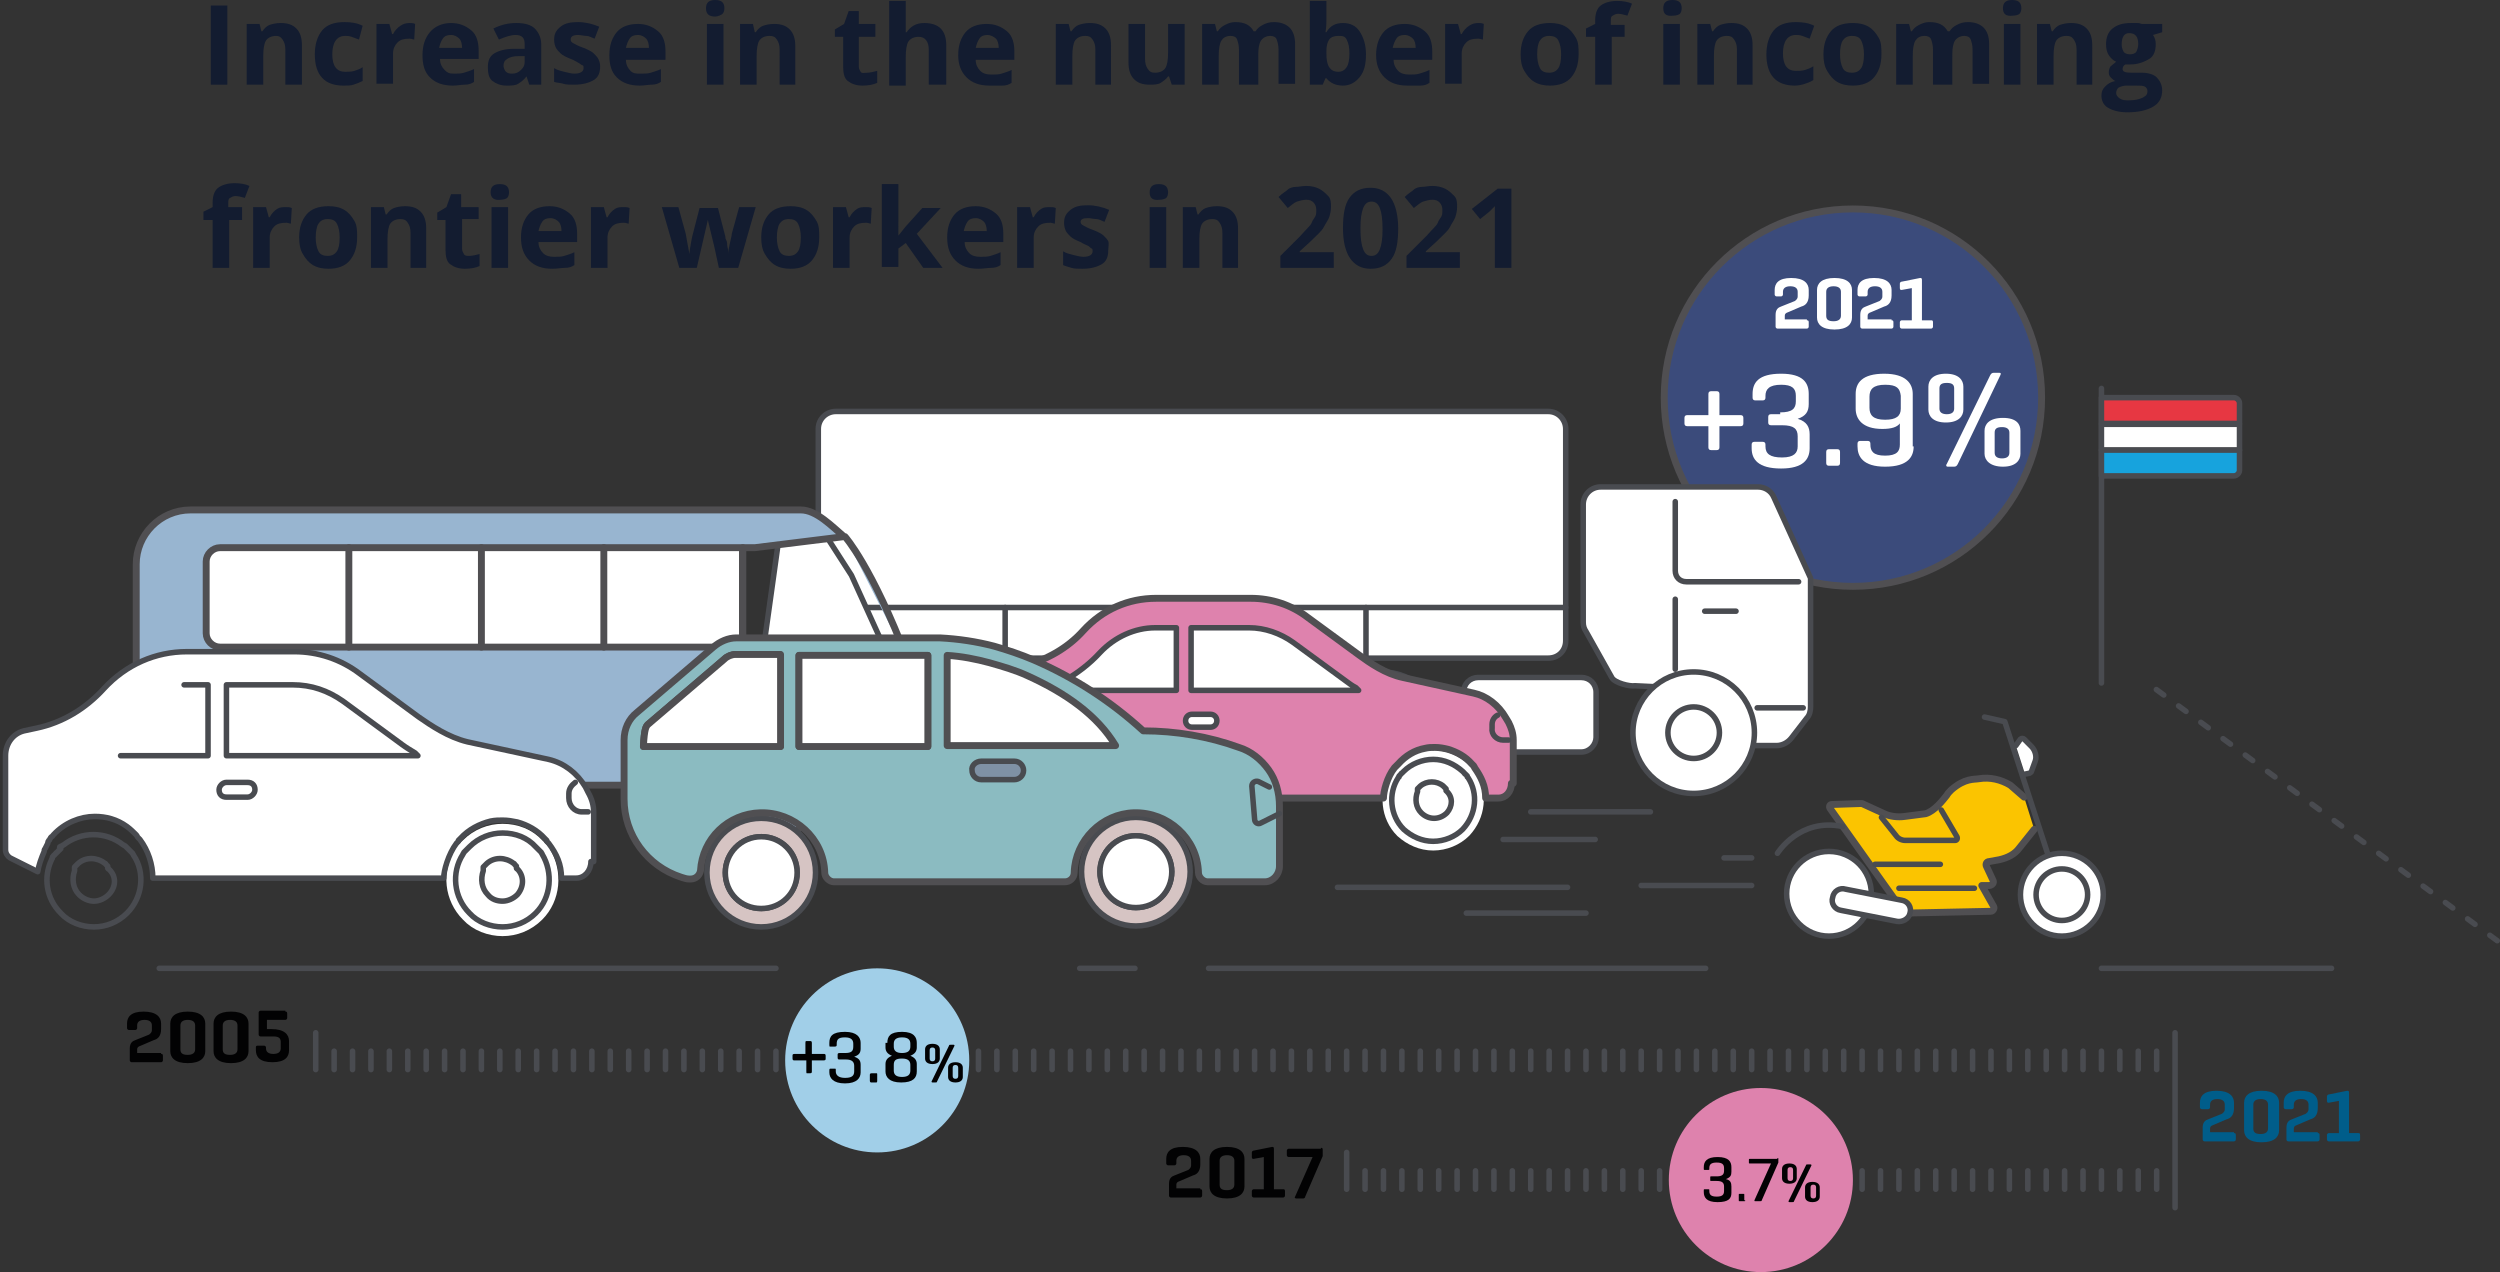 <?xml version="1.0" encoding="utf-8"?>
<!-- Generator: Adobe Illustrator 27.6.1, SVG Export Plug-In . SVG Version: 6.00 Build 0)  -->
<svg version="1.1" id="Calque_1" xmlns="http://www.w3.org/2000/svg" xmlns:xlink="http://www.w3.org/1999/xlink" x="0px" y="0px"
	 viewBox="0 0 271.6 138.2" style="enable-background:new 0 0 271.6 138.2;" xml:space="preserve">
<rect x="0" y="0" width="271.6" height="138.2" fill="#333333" stroke="none"/>
<style type="text/css">
	.st0{fill:#3B4B7B;stroke:#504F52;stroke-width:0.75;stroke-linecap:round;stroke-linejoin:round;stroke-miterlimit:10;}
	.st1{fill:#FFFFFF;stroke:#494B50;stroke-width:0.6;stroke-linecap:round;stroke-linejoin:round;stroke-miterlimit:10;}
	.st2{fill:none;stroke:#FFFFFF;stroke-width:2;stroke-miterlimit:10;}
	.st3{fill:#DE82AD;stroke:#504F52;stroke-width:0.75;stroke-linecap:round;stroke-linejoin:round;stroke-miterlimit:10;}
	.st4{fill:none;stroke:#494B50;stroke-width:0.6;stroke-linecap:round;stroke-linejoin:round;stroke-miterlimit:10;}
	.st5{fill:#FFFFFF;}
	
		.st6{fill:none;stroke:#494B50;stroke-width:0.6;stroke-linecap:round;stroke-linejoin:round;stroke-miterlimit:10;stroke-dasharray:1,2;}
	.st7{fill:#E73742;stroke:#494B50;stroke-width:0.6;stroke-linecap:round;stroke-linejoin:round;stroke-miterlimit:10;}
	.st8{fill:#17A3DD;stroke:#494B50;stroke-width:0.6;stroke-linecap:round;stroke-linejoin:round;stroke-miterlimit:10;}
	.st9{fill:#FBC400;stroke:#504F52;stroke-width:0.75;stroke-linecap:round;stroke-linejoin:round;stroke-miterlimit:10;}
	.st10{fill:#98B5D0;stroke:#504F52;stroke-width:0.75;stroke-linecap:round;stroke-linejoin:round;stroke-miterlimit:10;}
	.st11{fill:#020203;}
	.st12{fill:#005D8A;}
	.st13{fill:#A1CFE8;}
	.st14{fill:#DE82AD;}
	.st15{fill:#D6C4C3;stroke:#494B50;stroke-width:0.6;stroke-linecap:round;stroke-linejoin:round;stroke-miterlimit:10;}
	.st16{fill:#8BBBC1;stroke:#504F52;stroke-width:0.75;stroke-linecap:round;stroke-linejoin:round;stroke-miterlimit:10;}
	.st17{fill:#FFFFFF;stroke:#504F52;stroke-width:0.75;stroke-linecap:round;stroke-linejoin:round;stroke-miterlimit:10;}
	.st18{fill:#7F91A5;stroke:#494B50;stroke-width:0.6;stroke-linecap:round;stroke-linejoin:round;stroke-miterlimit:10;}
	.st19{fill:#131C30;}
</style>
<circle class="st0" cx="201.3" cy="43.2" r="20.5"/>
<g>
	<path class="st1" d="M175.1,73.6l-2.8-5c-0.2-0.3-0.3-0.6-0.3-1V54.8c0-1,0.8-1.9,1.9-1.9H191c0.7,0,1.4,0.4,1.7,1.1l4,8.8v14
		c0,0.4-0.1,0.9-0.4,1.2l-1.7,2.2c-0.4,0.5-1,0.8-1.6,0.8h-13.3v-6.4l-2.1-0.1C177.1,74.6,175.4,74.2,175.1,73.6z"/>
	<path class="st1" d="M182,54.5V62c0,0.7,0.5,1.2,1.2,1.2h12.2"/>
	<line class="st1" x1="185.2" y1="66.4" x2="188.6" y2="66.4"/>
	<line class="st1" x1="195.9" y1="76.9" x2="190.9" y2="76.9"/>
	<line class="st1" x1="182" y1="65.1" x2="182" y2="72.7"/>
	<circle class="st1" cx="184" cy="79.6" r="6.6"/>
	<circle class="st1" cx="184" cy="79.6" r="2.8"/>
	<circle class="st1" cx="150.1" cy="79.6" r="6.6"/>
	<circle class="st1" cx="150.1" cy="79.6" r="2.8"/>
	<circle class="st1" cx="118.8" cy="79.6" r="6.6"/>
	<circle class="st1" cx="118.8" cy="79.6" r="2.8"/>
	<circle class="st1" cx="102.6" cy="79.6" r="6.6"/>
	<circle class="st1" cx="102.6" cy="79.6" r="2.8"/>
	<path class="st1" d="M168.2,71.5H90.8c-1.1,0-1.9-0.9-1.9-1.9v-23c0-1.1,0.9-1.9,1.9-1.9h77.4c1.1,0,1.9,0.9,1.9,1.9v23
		C170.1,70.7,169.3,71.5,168.2,71.5z"/>
	<line class="st1" x1="88.9" y1="66" x2="170.1" y2="66"/>
	<line class="st1" x1="109.2" y1="66" x2="109.2" y2="71.5"/>
	<line class="st1" x1="129.1" y1="66" x2="129.1" y2="71.5"/>
	<line class="st1" x1="148.4" y1="66" x2="148.4" y2="71.5"/>
	<line class="st1" x1="129" y1="78.6" x2="140.1" y2="78.6"/>
	<line class="st1" x1="129.8" y1="76.4" x2="139.3" y2="76.4"/>
	<g>
		<line class="st1" x1="137" y1="72.7" x2="137" y2="78.8"/>
		<line class="st1" x1="132.2" y1="72.7" x2="132.2" y2="78.8"/>
	</g>
	<line class="st1" x1="91.7" y1="73.3" x2="91.7" y2="79.6"/>
	<path class="st1" d="M171.8,81.7h-11.2c-0.9,0-1.6-0.7-1.6-1.6v-4.9c0-0.9,0.7-1.6,1.6-1.6h11.2c0.9,0,1.6,0.7,1.6,1.6v4.9
		C173.4,80.9,172.7,81.7,171.8,81.7z"/>
</g>
<g>
	<g>
		<g>
			<path class="st2" d="M158.9,90.1c-0.8,0.8-2,1.3-3.2,1.3c-1.2,0-2.3-0.5-3.2-1.3c-1.5-1.5-1.7-3.9-0.6-5.6c0,0,0,0,0,0
				c0-0.1,0.1-0.1,0.1-0.1c0,0,0,0,0-0.1c0,0,0.1-0.1,0.1-0.1c0,0,0.1-0.1,0.1-0.1c0,0,0-0.1,0.1-0.1c0.1-0.1,0.1-0.1,0.2-0.2
				c0.8-0.8,2-1.3,3.2-1.3c1.2,0,2.3,0.5,3.2,1.3c0.1,0.1,0.1,0.1,0.2,0.2c0,0,0,0.1,0.1,0.1c0,0,0.1,0.1,0.1,0.1
				c0,0,0.1,0.1,0.1,0.1c0,0,0,0,0,0.1c0,0,0.1,0.1,0.1,0.1c0,0,0,0,0,0C160.6,86.2,160.4,88.5,158.9,90.1z"/>
		</g>
		<g>
			<path class="st3" d="M164.2,85.1L164.2,85.1c0,0.9-0.6,1.6-1.4,1.6h-1.4c0-1.3-0.5-2.3-1.2-3.3c0,0,0,0,0,0
				c0-0.1-0.1-0.1-0.1-0.2c0,0,0,0,0,0c-0.1-0.1-0.1-0.1-0.2-0.2c0,0,0,0,0,0c-0.7-0.8-1.6-1.3-2.6-1.6c-0.4-0.1-0.9-0.2-1.4-0.2
				c-0.4,0-0.7,0-1.1,0.1c-1.1,0.2-2.1,0.8-2.9,1.7c0,0,0,0,0,0c-0.1,0.1-0.1,0.1-0.2,0.2c0,0,0,0,0,0c-0.1,0.1-0.1,0.1-0.2,0.2
				c0,0,0,0,0,0c-0.8,1-1.2,2.6-1.2,3.3h-27.7c0-1.3-0.5-2.6-1.2-3.7c0,0,0,0,0,0c-0.1-0.1-0.1-0.1-0.2-0.2c0,0,0,0,0,0
				c-0.1-0.1-0.1-0.2-0.2-0.2c-0.3-0.3-0.6-0.6-0.9-0.8c-0.9-0.7-2-1-3.1-1c-1.4,0-2.9,0.6-4,1.8c-0.1,0.1-0.1,0.1-0.2,0.2
				c0,0,0,0-0.1,0.1c0,0.1-0.1,0.1-0.1,0.2c0,0,0,0-0.1,0.1c0,0.1-0.1,0.1-0.1,0.2c0,0,0,0,0,0.1c-0.1,0.2-0.2,0.3-0.3,0.5
				c0,0,0,0,0,0c0,0.1-0.1,0.2-0.1,0.2c0,0,0,0,0,0c-0.3,0.6-0.5,1.3-0.6,2l-2.6-1.3c-0.3-0.1-0.5-0.4-0.5-0.8V75
				c0-1.1,0.7-2.1,1.8-2.4l1.2-0.3c2.4-0.6,4.7-1.9,6.4-3.8c2.1-2.3,4.9-3.5,7.9-3.5h10.3c2.2,0,4.4,0.7,6.2,2.1l5.6,4.1
				c1.1,0.8,2.8,2,4.7,2.4l7.7,1.7c1.4,0.3,2.7,1.3,3.5,2.7l0.3,0.5c0.3,0.6,0.5,1.2,0.5,1.9V85.1z"/>
			<g>
				<g>
					<path class="st1" d="M119.4,75h-3.5c-0.3,0-0.5-0.2-0.5-0.6c0-0.2,0.1-0.4,0.3-0.5c1.4-0.8,2.7-1.8,3.8-3
						c1.6-1.7,3.8-2.7,6-2.7h2.3V75h-2.8H119.4z M129.4,75v-6.8h6.3c1.7,0,3.4,0.6,4.8,1.6l5.6,4.1c0.4,0.3,0.8,0.6,1.2,0.8
						c0.1,0.1,0.2,0.2,0.3,0.3H129.4z"/>
				</g>
			</g>
			<g>
				<g>
					<path class="st1" d="M131.5,77.6h-2c-0.4,0-0.7,0.3-0.7,0.7s0.3,0.7,0.7,0.7h2c0.4,0,0.7-0.3,0.7-0.7S131.9,77.6,131.5,77.6z"
						/>
				</g>
			</g>
			<path class="st4" d="M120,90.1c-0.8,0.8-2,1.3-3.2,1.3s-2.3-0.5-3.2-1.3c-1.4-1.4-1.7-3.4-0.9-5c0,0,0,0,0,0c0,0,0-0.1,0.1-0.1
				c0,0,0,0,0-0.1c0,0,0-0.1,0.1-0.1c0,0,0-0.1,0.1-0.1c0,0,0-0.1,0.1-0.1c0,0,0-0.1,0.1-0.1c0,0,0-0.1,0.1-0.1c0,0,0.1-0.1,0.1-0.1
				c0,0,0-0.1,0.1-0.1c0,0,0.1-0.1,0.1-0.1c0,0,0,0,0.1-0.1c0-0.1,0.1-0.1,0.2-0.2c0,0,0,0,0,0c0,0,0,0,0,0c0,0,0.1-0.1,0.1-0.1
				c0,0,0,0,0,0c0,0,0.1-0.1,0.1-0.1c0,0,0,0,0,0c1.6-1.3,4-1.3,5.7,0c0,0,0,0,0,0c0.1,0,0.1,0.1,0.1,0.1c0,0,0,0,0,0
				c0.1,0.1,0.1,0.1,0.2,0.2c0.1,0.1,0.1,0.1,0.2,0.2c0,0,0,0.1,0.1,0.1c0,0,0.1,0.1,0.1,0.1c0,0,0.1,0.1,0.1,0.1c0,0,0,0,0,0.1
				c0,0,0.1,0.1,0.1,0.1c0,0,0,0,0,0C121.7,86.2,121.5,88.5,120,90.1z"/>
			<path class="st4" d="M118.3,88.3c-0.4,0.4-0.9,0.6-1.4,0.6s-1-0.2-1.4-0.6c-0.6-0.6-0.7-1.5-0.4-2.3c0,0,0,0,0,0c0,0,0,0,0-0.1
				c0,0,0,0,0,0c0,0,0,0,0-0.1c0,0,0,0,0,0c0,0,0,0,0,0c0,0,0,0,0,0c0,0,0,0,0,0c0,0,0,0,0,0c0,0,0,0,0,0c0,0,0,0,0-0.1c0,0,0,0,0,0
				c0,0,0,0,0.1-0.1c0,0,0,0,0,0c0,0,0,0,0,0c0,0,0,0,0.1-0.1c0,0,0,0,0,0c0,0,0,0,0.1-0.1c0,0,0,0,0,0c0.7-0.6,1.8-0.6,2.5,0
				c0,0,0,0,0,0c0,0,0,0,0.1,0.1c0,0,0,0,0,0c0,0,0,0,0.1,0.1c0,0,0.1,0.1,0.1,0.1c0,0,0,0,0,0c0,0,0,0,0,0c0,0,0,0,0,0.1
				c0,0,0,0,0,0c0,0,0,0,0,0.1c0,0,0,0,0,0C119,86.6,118.9,87.6,118.3,88.3z"/>
			<path class="st1" d="M158.9,90.1c-0.8,0.8-2,1.3-3.2,1.3c-1.2,0-2.3-0.5-3.2-1.3c-1.5-1.5-1.7-3.9-0.6-5.6c0,0,0,0,0,0
				c0-0.1,0.1-0.1,0.1-0.1c0,0,0,0,0-0.1c0,0,0.1-0.1,0.1-0.1c0,0,0.1-0.1,0.1-0.1c0,0,0-0.1,0.1-0.1c0.1-0.1,0.1-0.1,0.2-0.2
				c0.8-0.8,2-1.3,3.2-1.3c1.2,0,2.3,0.5,3.2,1.3c0.1,0.1,0.1,0.1,0.2,0.2c0,0,0,0.1,0.1,0.1c0,0,0.1,0.1,0.1,0.1
				c0,0,0.1,0.1,0.1,0.1c0,0,0,0,0,0.1c0,0,0.1,0.1,0.1,0.1c0,0,0,0,0,0C160.6,86.2,160.4,88.5,158.9,90.1z"/>
			<path class="st4" d="M157.2,88.3c-0.4,0.4-0.9,0.6-1.4,0.6c-0.5,0-1-0.2-1.4-0.6c-0.6-0.6-0.7-1.5-0.4-2.3c0,0,0,0,0,0
				c0,0,0,0,0-0.1c0,0,0,0,0,0c0,0,0,0,0-0.1c0,0,0,0,0,0c0,0,0,0,0,0c0,0,0,0,0,0c0,0,0,0,0,0c0,0,0,0,0,0c0,0,0,0,0,0
				c0,0,0,0,0-0.1c0,0,0,0,0,0c0,0,0,0,0.1-0.1c0,0,0,0,0,0c0,0,0,0,0,0c0,0,0,0,0.1-0.1c0,0,0,0,0,0c0,0,0,0,0.1-0.1c0,0,0,0,0,0
				c0.7-0.6,1.8-0.6,2.5,0c0,0,0,0,0,0c0,0,0,0,0.1,0.1c0,0,0,0,0,0c0,0,0,0,0.1,0.1c0,0,0.1,0.1,0.1,0.1c0,0,0,0,0,0c0,0,0,0,0,0
				c0,0,0,0,0,0.1c0,0,0,0,0,0c0,0,0,0,0,0.1c0,0,0,0,0,0C157.9,86.6,157.8,87.6,157.2,88.3z"/>
		</g>
	</g>
	<path class="st4" d="M163.9,80.4l-0.6,0c-0.7,0-1.3-0.6-1.2-1.3l0-0.4c0-0.4,0.2-0.8,0.6-1"/>
</g>
<rect x="17.3" y="57.2" class="st5" width="63" height="13"/>
<line class="st4" x1="228.3" y1="74.2" x2="228.3" y2="42.2"/>
<line class="st6" x1="271.3" y1="102.2" x2="233.3" y2="74.2"/>
<path class="st7" d="M242.7,43.2h-14.4v2.8h15v-2.2C243.3,43.5,243,43.2,242.7,43.2z"/>
<rect x="228.3" y="46.1" class="st1" width="15" height="2.8"/>
<path class="st8" d="M243.3,48.9h-15v2.8h14.4c0.3,0,0.6-0.3,0.6-0.6V48.9z"/>
<g>
	<path class="st5" d="M185.6,46.3h-2.3c-0.2,0-0.3-0.1-0.3-0.3v-0.6c0-0.2,0.1-0.3,0.3-0.3h2.3v-2.3c0-0.2,0.1-0.3,0.3-0.3h0.6
		c0.2,0,0.3,0.1,0.3,0.3v2.3h2.3c0.2,0,0.3,0.1,0.3,0.3V46c0,0.2-0.1,0.3-0.3,0.3h-2.3v2.3c0,0.2-0.1,0.3-0.3,0.3h-0.6
		c-0.2,0-0.3-0.1-0.3-0.3V46.3z"/>
	<path class="st5" d="M193.4,44.8c1.3,0,1.7-0.4,1.7-1.2V43c0-0.8-0.4-1.2-1.6-1.2c-1.3,0-1.7,0.5-1.7,1.2v0.2
		c0,0.2-0.1,0.3-0.3,0.3h-0.8c-0.2,0-0.3-0.1-0.3-0.3v-0.4c0-1.2,0.6-2.2,3.1-2.2c2.4,0,3,1,3,2.2v1.1c0,0.8-0.3,1.3-1.2,1.6
		c1,0.3,1.3,0.9,1.3,1.7v1.5c0,1.2-0.7,2.2-3.1,2.2c-2.5,0-3.2-1-3.2-2.2v-0.4c0-0.2,0.1-0.3,0.3-0.3h0.9c0.2,0,0.3,0.1,0.3,0.3v0.2
		c0,0.8,0.5,1.2,1.8,1.2c1.3,0,1.7-0.5,1.7-1.2v-1.1c0-0.8-0.4-1.2-1.7-1.2h-1.2c-0.2,0-0.3-0.1-0.3-0.3v-0.6c0-0.2,0.1-0.3,0.3-0.3
		H193.4z"/>
	<path class="st5" d="M199.9,50.3c0,0.2-0.1,0.3-0.3,0.3h-0.9c-0.2,0-0.3-0.1-0.3-0.3v-1.2c0-0.2,0.1-0.3,0.3-0.3h0.9
		c0.2,0,0.3,0.1,0.3,0.3V50.3z"/>
	<path class="st5" d="M207.9,48.5c0,1.1-0.6,2.2-3.1,2.2c-2.4,0-3-1.1-3-2.2v-0.3c0-0.2,0.1-0.3,0.3-0.3h0.8c0.2,0,0.3,0.1,0.3,0.3
		v0.1c0,0.7,0.3,1.2,1.6,1.2c1.3,0,1.6-0.5,1.6-1.2v-2.3c-0.3,0.4-0.9,0.6-1.9,0.6c-2.2,0-2.9-1.1-2.9-2.2v-1.6
		c0-1.2,0.7-2.2,3.1-2.2c2.4,0,3.1,1.1,3.1,2.2V48.5z M204.8,41.8c-1.3,0-1.7,0.5-1.7,1.3v1.2c0,0.8,0.4,1.3,1.7,1.3
		c1.2,0,1.7-0.4,1.7-1.2V43C206.4,42.2,206.1,41.8,204.8,41.8z"/>
	<path class="st5" d="M209.5,42c0-0.7,0.5-1.4,1.9-1.4s1.9,0.7,1.9,1.4v2.5c0,0.7-0.5,1.4-1.9,1.4s-1.9-0.7-1.9-1.4V42z M212.3,42.2
		c0-0.4-0.2-0.6-0.8-0.6s-0.8,0.2-0.8,0.6v2.2c0,0.4,0.3,0.6,0.8,0.6s0.8-0.2,0.8-0.6V42.2z M212.7,50.4c-0.1,0.2-0.2,0.3-0.4,0.3
		h-0.7c-0.2,0-0.2-0.2-0.1-0.3l4.7-9.6c0.1-0.2,0.2-0.3,0.4-0.3h0.6c0.2,0,0.2,0.1,0.1,0.3L212.7,50.4z M215.6,46.8
		c0-0.7,0.5-1.4,2-1.4s1.9,0.7,1.9,1.4v2.5c0,0.7-0.5,1.4-1.9,1.4s-2-0.7-2-1.4V46.8z M218.3,47c0-0.4-0.3-0.6-0.8-0.6
		c-0.6,0-0.8,0.2-0.8,0.6v2.2c0,0.4,0.3,0.6,0.8,0.6c0.5,0,0.8-0.2,0.8-0.6V47z"/>
</g>
<g>
	<path class="st5" d="M196.3,34.8c0.1,0,0.2,0,0.2,0.2v0.5c0,0.1-0.1,0.2-0.2,0.2h-3.2c-0.1,0-0.2-0.1-0.2-0.2v-1.3
		c0-0.6,0.3-0.8,0.6-0.9l1.5-0.6c0.1-0.1,0.3-0.2,0.3-0.5v-0.5c0-0.4-0.3-0.6-0.8-0.6c-0.5,0-0.8,0.2-0.8,0.6V32
		c0,0.1-0.1,0.2-0.2,0.2H193c-0.1,0-0.2-0.1-0.2-0.2v-0.5c0-0.7,0.4-1.3,1.8-1.3c1.4,0,1.9,0.6,1.9,1.3v0.6c0,0.8-0.4,1.1-0.8,1.2
		l-1.4,0.6c-0.3,0.1-0.4,0.2-0.4,0.4v0.4H196.3z"/>
	<path class="st5" d="M197.4,31.5c0-0.7,0.5-1.3,1.9-1.3c1.4,0,1.9,0.6,1.9,1.3v3c0,0.7-0.5,1.3-1.9,1.3c-1.4,0-1.9-0.6-1.9-1.3
		V31.5z M200,31.7c0-0.4-0.3-0.6-0.8-0.6c-0.5,0-0.8,0.2-0.8,0.6v2.6c0,0.4,0.2,0.6,0.8,0.6c0.5,0,0.8-0.2,0.8-0.6V31.7z"/>
	<path class="st5" d="M205.5,34.8c0.1,0,0.2,0,0.2,0.2v0.5c0,0.1-0.1,0.2-0.2,0.2h-3.2c-0.1,0-0.2-0.1-0.2-0.2v-1.3
		c0-0.6,0.3-0.8,0.6-0.9l1.5-0.6c0.1-0.1,0.3-0.2,0.3-0.5v-0.5c0-0.4-0.3-0.6-0.8-0.6c-0.5,0-0.8,0.2-0.8,0.6V32
		c0,0.1-0.1,0.2-0.2,0.2h-0.7c-0.1,0-0.2-0.1-0.2-0.2v-0.5c0-0.7,0.4-1.3,1.8-1.3c1.4,0,1.9,0.6,1.9,1.3v0.6c0,0.8-0.4,1.1-0.8,1.2
		l-1.4,0.6c-0.3,0.1-0.4,0.2-0.4,0.4v0.4H205.5z"/>
	<path class="st5" d="M208.6,30.2c0.1,0,0.2,0,0.2,0.2v4.4h1c0.1,0,0.2,0,0.2,0.2v0.5c0,0.1-0.1,0.2-0.2,0.2h-3.2
		c-0.1,0-0.2-0.1-0.2-0.2V35c0-0.1,0.1-0.2,0.2-0.2h1.1v-3.5l-1.1,0.2c-0.1,0-0.2,0-0.2-0.2v-0.5c0-0.1,0.1-0.2,0.2-0.2L208.6,30.2z
		"/>
</g>
<line class="st4" x1="34.3" y1="112.2" x2="34.3" y2="116.2"/>
<line class="st4" x1="36.3" y1="114.2" x2="36.3" y2="116.2"/>
<line class="st4" x1="38.3" y1="114.2" x2="38.3" y2="116.2"/>
<line class="st4" x1="40.3" y1="114.2" x2="40.3" y2="116.2"/>
<line class="st4" x1="42.3" y1="114.2" x2="42.3" y2="116.2"/>
<line class="st4" x1="44.3" y1="114.2" x2="44.3" y2="116.2"/>
<line class="st4" x1="46.3" y1="114.2" x2="46.3" y2="116.2"/>
<line class="st4" x1="48.3" y1="114.2" x2="48.3" y2="116.2"/>
<line class="st4" x1="50.3" y1="114.2" x2="50.3" y2="116.2"/>
<line class="st4" x1="52.3" y1="114.2" x2="52.3" y2="116.2"/>
<line class="st4" x1="54.3" y1="114.2" x2="54.3" y2="116.2"/>
<line class="st4" x1="56.3" y1="114.2" x2="56.3" y2="116.2"/>
<line class="st4" x1="58.3" y1="114.2" x2="58.3" y2="116.2"/>
<line class="st4" x1="60.3" y1="114.2" x2="60.3" y2="116.2"/>
<line class="st4" x1="62.3" y1="114.2" x2="62.3" y2="116.2"/>
<line class="st4" x1="64.3" y1="114.2" x2="64.3" y2="116.2"/>
<line class="st4" x1="66.3" y1="114.2" x2="66.3" y2="116.2"/>
<line class="st4" x1="68.3" y1="114.2" x2="68.3" y2="116.2"/>
<line class="st4" x1="70.3" y1="114.2" x2="70.3" y2="116.2"/>
<line class="st4" x1="72.3" y1="114.2" x2="72.3" y2="116.2"/>
<line class="st4" x1="74.3" y1="114.2" x2="74.3" y2="116.2"/>
<line class="st4" x1="76.3" y1="114.2" x2="76.3" y2="116.2"/>
<line class="st4" x1="78.3" y1="114.2" x2="78.3" y2="116.2"/>
<line class="st4" x1="80.3" y1="114.2" x2="80.3" y2="116.2"/>
<line class="st4" x1="82.3" y1="114.2" x2="82.3" y2="116.2"/>
<line class="st4" x1="84.3" y1="114.2" x2="84.3" y2="116.2"/>
<line class="st4" x1="86.3" y1="114.2" x2="86.3" y2="116.2"/>
<line class="st4" x1="88.3" y1="114.2" x2="88.3" y2="116.2"/>
<line class="st4" x1="90.3" y1="114.2" x2="90.3" y2="116.2"/>
<line class="st4" x1="92.3" y1="114.2" x2="92.3" y2="116.2"/>
<line class="st4" x1="94.3" y1="114.2" x2="94.3" y2="116.2"/>
<line class="st4" x1="96.3" y1="114.2" x2="96.3" y2="116.2"/>
<line class="st4" x1="98.3" y1="114.2" x2="98.3" y2="116.2"/>
<line class="st4" x1="100.3" y1="114.2" x2="100.3" y2="116.2"/>
<line class="st4" x1="102.3" y1="114.2" x2="102.3" y2="116.2"/>
<line class="st4" x1="104.3" y1="114.2" x2="104.3" y2="116.2"/>
<line class="st4" x1="106.3" y1="114.2" x2="106.3" y2="116.2"/>
<line class="st4" x1="108.3" y1="114.2" x2="108.3" y2="116.2"/>
<line class="st4" x1="110.3" y1="114.2" x2="110.3" y2="116.2"/>
<line class="st4" x1="112.3" y1="114.2" x2="112.3" y2="116.2"/>
<line class="st4" x1="114.3" y1="114.2" x2="114.3" y2="116.2"/>
<line class="st4" x1="116.3" y1="114.2" x2="116.3" y2="116.2"/>
<line class="st4" x1="118.3" y1="114.2" x2="118.3" y2="116.2"/>
<line class="st4" x1="120.3" y1="114.2" x2="120.3" y2="116.2"/>
<line class="st4" x1="122.3" y1="114.2" x2="122.3" y2="116.2"/>
<line class="st4" x1="124.3" y1="114.2" x2="124.3" y2="116.2"/>
<line class="st4" x1="126.3" y1="114.2" x2="126.3" y2="116.2"/>
<line class="st4" x1="128.3" y1="114.2" x2="128.3" y2="116.2"/>
<line class="st4" x1="130.3" y1="114.2" x2="130.3" y2="116.2"/>
<line class="st4" x1="132.3" y1="114.2" x2="132.3" y2="116.2"/>
<line class="st4" x1="134.3" y1="114.2" x2="134.3" y2="116.2"/>
<line class="st4" x1="136.3" y1="114.2" x2="136.3" y2="116.2"/>
<line class="st4" x1="138.3" y1="114.2" x2="138.3" y2="116.2"/>
<line class="st4" x1="140.3" y1="114.2" x2="140.3" y2="116.2"/>
<line class="st4" x1="142.3" y1="114.2" x2="142.3" y2="116.2"/>
<line class="st4" x1="144.3" y1="114.2" x2="144.3" y2="116.2"/>
<line class="st4" x1="146.3" y1="114.2" x2="146.3" y2="116.2"/>
<line class="st4" x1="148.3" y1="114.2" x2="148.3" y2="116.2"/>
<line class="st4" x1="150.3" y1="114.2" x2="150.3" y2="116.2"/>
<line class="st4" x1="152.3" y1="114.2" x2="152.3" y2="116.2"/>
<line class="st4" x1="154.3" y1="114.2" x2="154.3" y2="116.2"/>
<line class="st4" x1="156.3" y1="114.2" x2="156.3" y2="116.2"/>
<line class="st4" x1="158.3" y1="114.2" x2="158.3" y2="116.2"/>
<line class="st4" x1="160.3" y1="114.2" x2="160.3" y2="116.2"/>
<line class="st4" x1="162.3" y1="114.2" x2="162.3" y2="116.2"/>
<line class="st4" x1="164.3" y1="114.2" x2="164.3" y2="116.2"/>
<line class="st4" x1="166.3" y1="114.2" x2="166.3" y2="116.2"/>
<line class="st4" x1="168.3" y1="114.2" x2="168.3" y2="116.2"/>
<line class="st4" x1="170.3" y1="114.2" x2="170.3" y2="116.2"/>
<line class="st4" x1="172.3" y1="114.2" x2="172.3" y2="116.2"/>
<line class="st4" x1="174.3" y1="114.2" x2="174.3" y2="116.2"/>
<line class="st4" x1="176.3" y1="114.2" x2="176.3" y2="116.2"/>
<line class="st4" x1="178.3" y1="114.2" x2="178.3" y2="116.2"/>
<line class="st4" x1="180.3" y1="114.2" x2="180.3" y2="116.2"/>
<line class="st4" x1="182.3" y1="114.2" x2="182.3" y2="116.2"/>
<line class="st4" x1="184.3" y1="114.2" x2="184.3" y2="116.2"/>
<line class="st4" x1="186.3" y1="114.2" x2="186.3" y2="116.2"/>
<line class="st4" x1="188.3" y1="114.2" x2="188.3" y2="116.2"/>
<line class="st4" x1="190.3" y1="114.2" x2="190.3" y2="116.2"/>
<line class="st4" x1="192.3" y1="114.2" x2="192.3" y2="116.2"/>
<line class="st4" x1="194.3" y1="114.2" x2="194.3" y2="116.2"/>
<line class="st4" x1="196.3" y1="114.2" x2="196.3" y2="116.2"/>
<line class="st4" x1="198.3" y1="114.2" x2="198.3" y2="116.2"/>
<line class="st4" x1="200.3" y1="114.2" x2="200.3" y2="116.2"/>
<line class="st4" x1="202.3" y1="114.2" x2="202.3" y2="116.2"/>
<line class="st4" x1="204.3" y1="114.2" x2="204.3" y2="116.2"/>
<line class="st4" x1="206.3" y1="114.2" x2="206.3" y2="116.2"/>
<line class="st4" x1="208.3" y1="114.2" x2="208.3" y2="116.2"/>
<line class="st4" x1="210.3" y1="114.2" x2="210.3" y2="116.2"/>
<line class="st4" x1="212.3" y1="114.2" x2="212.3" y2="116.2"/>
<line class="st4" x1="214.3" y1="114.2" x2="214.3" y2="116.2"/>
<line class="st4" x1="216.3" y1="114.2" x2="216.3" y2="116.2"/>
<line class="st4" x1="218.3" y1="114.2" x2="218.3" y2="116.2"/>
<line class="st4" x1="220.3" y1="114.2" x2="220.3" y2="116.2"/>
<line class="st4" x1="222.3" y1="114.2" x2="222.3" y2="116.2"/>
<line class="st4" x1="224.3" y1="114.2" x2="224.3" y2="116.2"/>
<line class="st4" x1="226.3" y1="114.2" x2="226.3" y2="116.2"/>
<line class="st4" x1="228.3" y1="114.2" x2="228.3" y2="116.2"/>
<line class="st4" x1="230.3" y1="114.2" x2="230.3" y2="116.2"/>
<line class="st4" x1="232.3" y1="114.2" x2="232.3" y2="116.2"/>
<line class="st4" x1="234.3" y1="114.2" x2="234.3" y2="116.2"/>
<line class="st4" x1="148.3" y1="127.2" x2="148.3" y2="129.2"/>
<line class="st4" x1="150.3" y1="127.2" x2="150.3" y2="129.2"/>
<line class="st4" x1="152.3" y1="127.2" x2="152.3" y2="129.2"/>
<line class="st4" x1="154.3" y1="127.2" x2="154.3" y2="129.2"/>
<line class="st4" x1="156.3" y1="127.2" x2="156.3" y2="129.2"/>
<line class="st4" x1="158.3" y1="127.2" x2="158.3" y2="129.2"/>
<line class="st4" x1="160.3" y1="127.2" x2="160.3" y2="129.2"/>
<line class="st4" x1="162.3" y1="127.2" x2="162.3" y2="129.2"/>
<line class="st4" x1="164.3" y1="127.2" x2="164.3" y2="129.2"/>
<line class="st4" x1="166.3" y1="127.2" x2="166.3" y2="129.2"/>
<line class="st4" x1="168.3" y1="127.2" x2="168.3" y2="129.2"/>
<line class="st4" x1="170.3" y1="127.2" x2="170.3" y2="129.2"/>
<line class="st4" x1="172.3" y1="127.2" x2="172.3" y2="129.2"/>
<line class="st4" x1="174.3" y1="127.2" x2="174.3" y2="129.2"/>
<line class="st4" x1="176.3" y1="127.2" x2="176.3" y2="129.2"/>
<line class="st4" x1="178.3" y1="127.2" x2="178.3" y2="129.2"/>
<line class="st4" x1="180.3" y1="127.2" x2="180.3" y2="129.2"/>
<line class="st4" x1="182.3" y1="127.2" x2="182.3" y2="129.2"/>
<line class="st4" x1="184.3" y1="127.2" x2="184.3" y2="129.2"/>
<line class="st4" x1="186.3" y1="127.2" x2="186.3" y2="129.2"/>
<line class="st4" x1="188.3" y1="127.2" x2="188.3" y2="129.2"/>
<line class="st4" x1="190.3" y1="127.2" x2="190.3" y2="129.2"/>
<line class="st4" x1="192.3" y1="127.2" x2="192.3" y2="129.2"/>
<line class="st4" x1="194.3" y1="127.2" x2="194.3" y2="129.2"/>
<line class="st4" x1="196.3" y1="127.2" x2="196.3" y2="129.2"/>
<line class="st4" x1="198.3" y1="127.2" x2="198.3" y2="129.2"/>
<line class="st4" x1="200.3" y1="127.2" x2="200.3" y2="129.2"/>
<line class="st4" x1="202.3" y1="127.2" x2="202.3" y2="129.2"/>
<line class="st4" x1="204.3" y1="127.2" x2="204.3" y2="129.2"/>
<line class="st4" x1="206.3" y1="127.2" x2="206.3" y2="129.2"/>
<line class="st4" x1="208.3" y1="127.2" x2="208.3" y2="129.2"/>
<line class="st4" x1="210.3" y1="127.2" x2="210.3" y2="129.2"/>
<line class="st4" x1="212.3" y1="127.2" x2="212.3" y2="129.2"/>
<line class="st4" x1="214.3" y1="127.2" x2="214.3" y2="129.2"/>
<line class="st4" x1="216.3" y1="127.2" x2="216.3" y2="129.2"/>
<line class="st4" x1="218.3" y1="127.2" x2="218.3" y2="129.2"/>
<line class="st4" x1="220.3" y1="127.2" x2="220.3" y2="129.2"/>
<line class="st4" x1="222.3" y1="127.2" x2="222.3" y2="129.2"/>
<line class="st4" x1="224.3" y1="127.2" x2="224.3" y2="129.2"/>
<line class="st4" x1="226.3" y1="127.2" x2="226.3" y2="129.2"/>
<line class="st4" x1="228.3" y1="127.2" x2="228.3" y2="129.2"/>
<line class="st4" x1="230.3" y1="127.2" x2="230.3" y2="129.2"/>
<line class="st4" x1="232.3" y1="127.2" x2="232.3" y2="129.2"/>
<line class="st4" x1="234.3" y1="127.2" x2="234.3" y2="129.2"/>
<polygon class="st1" points="84.8,57.2 82.7,72.2 96,70.2 92.5,62.5 89.8,58.3 "/>
<g>
	<g>
		<path class="st9" d="M219.9,86.6l-1.5-1.3c-1-0.6-2.2-0.9-3.4-0.7c-0.5,0.1-1.5-0.1-3,1.2c-0.2,0.2-0.4,0.4-0.5,0.6
			c-0.4,0.5-1.3,1.7-2.3,2l-2.3,0.3c-0.7,0.1-1.6,0-2.2-0.3l-2.4-1.1c-0.1,0-0.2,0-0.3,0l-3,0.1c-0.2,0-0.3,0.2-0.2,0.4l8.1,11.4
			l9.4-0.2c0.2,0,0.4-0.3,0.3-0.5l-1.3-2.3l0.8,0c0.3,0,0.6-0.3,0.4-0.6l-0.7-1.5c-0.1-0.2,0-0.5,0.3-0.5l1.1-0.2
			c0.9-0.2,1.7-0.6,2.2-1.3l1.6-2"/>
		<path class="st4" d="M204.4,88.8l1.6,2c0.2,0.3,0.6,0.5,1,0.5h5.4c0.2,0,0.3-0.2,0.2-0.4l-1.7-2.9"/>
		<line class="st1" x1="206.3" y1="96.5" x2="214.5" y2="96.5"/>
		<line class="st1" x1="210.8" y1="93.9" x2="203.7" y2="93.9"/>
		<polyline class="st4" points="215.6,77.9 217.8,78.4 220.4,86.4 223.9,97.2 		"/>
		<path class="st1" d="M219,81l0.5-0.7c0.1-0.1,0.3-0.1,0.4,0l0.8,0.8c0.4,0.4,0.6,1.1,0.4,1.6l-0.4,1.1c0,0.1-0.1,0.1-0.2,0.2
			l-0.5,0.1"/>
		<circle class="st1" cx="224" cy="97.2" r="4.5"/>
		<circle class="st1" cx="224" cy="97.2" r="2.8"/>
		<circle class="st1" cx="198.7" cy="97.1" r="4.6"/>
		<path class="st1" d="M206.1,100.1l-6.1-1.2c-0.7-0.1-1.1-0.8-0.9-1.4v0c0.1-0.7,0.8-1.1,1.4-0.9l6.1,1.2c0.7,0.1,1.1,0.8,0.9,1.4
			l0,0C207.4,99.8,206.7,100.2,206.1,100.1z"/>
		<path class="st4" d="M193.1,92.7c0,0,2.4-3.9,7.1-2.9"/>
	</g>
	<line class="st4" x1="178.3" y1="96.2" x2="190.3" y2="96.2"/>
	<line class="st4" x1="159.3" y1="99.2" x2="172.3" y2="99.2"/>
	<line class="st4" x1="145.3" y1="96.4" x2="170.3" y2="96.4"/>
	<line class="st4" x1="173.3" y1="91.2" x2="163.3" y2="91.2"/>
	<line class="st4" x1="179.3" y1="88.2" x2="166.3" y2="88.2"/>
	<line class="st4" x1="187.3" y1="93.2" x2="190.3" y2="93.2"/>
</g>
<g>
	<path class="st10" d="M91.8,58.3c0,0,2.9,3.2,6.8,13.4 M31.4,92.4c-3.1,0-5.6-2.5-5.6-5.6s2.5-5.6,5.6-5.6s5.6,2.5,5.6,5.6
		S34.5,92.4,31.4,92.4z M82.2,92.4c-3.1,0-5.6-2.5-5.6-5.6s2.5-5.6,5.6-5.6s5.6,2.5,5.6,5.6S85.3,92.4,82.2,92.4z M24,85.3h-7.3
		c-1,0-1.9-0.8-1.9-1.9V61.3c0-3.2,2.6-5.9,5.9-5.9h66.3c1.7,0,3.4,1.8,4.7,2.9l-9.7,1.2H23.9c-0.8,0-1.5,0.7-1.5,1.5v7.8
		c0,0.8,0.7,1.5,1.5,1.5h58.2l16.5,1.4v12.4c0,0.6-0.5,1.2-1.2,1.2h-8 M74.9,85.3H38.7"/>
	<line class="st10" x1="80.7" y1="59.5" x2="80.7" y2="70.3"/>
	<line class="st10" x1="65.6" y1="59.5" x2="65.6" y2="70.3"/>
	<line class="st10" x1="52.3" y1="59.5" x2="52.3" y2="70.3"/>
	<line class="st10" x1="37.9" y1="59.5" x2="37.9" y2="70.3"/>
</g>
<line class="st4" x1="17.3" y1="105.2" x2="84.3" y2="105.2"/>
<line class="st4" x1="131.3" y1="105.2" x2="185.3" y2="105.2"/>
<line class="st4" x1="228.3" y1="105.2" x2="253.3" y2="105.2"/>
<g>
	<path class="st11" d="M17.5,114.5c0.1,0,0.2,0,0.2,0.2v0.5c0,0.1-0.1,0.2-0.2,0.2h-3.2c-0.1,0-0.2-0.1-0.2-0.2v-1.3
		c0-0.6,0.3-0.8,0.6-0.9l1.5-0.6c0.1-0.1,0.3-0.2,0.3-0.5v-0.5c0-0.4-0.3-0.6-0.8-0.6c-0.5,0-0.8,0.2-0.8,0.6v0.3
		c0,0.1-0.1,0.2-0.2,0.2h-0.7c-0.1,0-0.2-0.1-0.2-0.2v-0.5c0-0.7,0.4-1.3,1.8-1.3c1.4,0,1.9,0.6,1.9,1.3v0.6c0,0.8-0.4,1.1-0.8,1.2
		l-1.4,0.6c-0.3,0.1-0.4,0.2-0.4,0.4v0.4H17.5z"/>
	<path class="st11" d="M18.5,111.2c0-0.7,0.5-1.3,1.9-1.3c1.4,0,1.9,0.6,1.9,1.3v3c0,0.7-0.5,1.3-1.9,1.3c-1.4,0-1.9-0.6-1.9-1.3
		V111.2z M21.2,111.4c0-0.4-0.3-0.6-0.8-0.6c-0.5,0-0.8,0.2-0.8,0.6v2.6c0,0.4,0.2,0.6,0.8,0.6c0.5,0,0.8-0.2,0.8-0.6V111.4z"/>
	<path class="st11" d="M23.2,111.2c0-0.7,0.5-1.3,1.9-1.3c1.4,0,1.9,0.6,1.9,1.3v3c0,0.7-0.5,1.3-1.9,1.3c-1.4,0-1.9-0.6-1.9-1.3
		V111.2z M25.8,111.4c0-0.4-0.3-0.6-0.8-0.6c-0.5,0-0.8,0.2-0.8,0.6v2.6c0,0.4,0.2,0.6,0.8,0.6c0.5,0,0.8-0.2,0.8-0.6V111.4z"/>
	<path class="st11" d="M31,109.9c0.1,0,0.2,0,0.2,0.2v0.5c0,0.1-0.1,0.2-0.2,0.2h-2v1h0.5c1.4,0,1.9,0.6,1.9,1.3v1
		c0,0.7-0.4,1.3-1.8,1.3c-1.4,0-1.8-0.6-1.8-1.3v-0.3c0-0.1,0-0.2,0.2-0.2h0.7c0.1,0,0.2,0.1,0.2,0.2v0.1c0,0.4,0.3,0.6,0.8,0.6
		c0.5,0,0.8-0.2,0.8-0.6v-0.7c0-0.4-0.2-0.6-0.8-0.6h-1.4c-0.1,0-0.2-0.1-0.2-0.2v-2.4c0-0.1,0.1-0.2,0.2-0.2H31z"/>
</g>
<g>
	<path class="st12" d="M242.7,123.1c0.1,0,0.2,0,0.2,0.2v0.5c0,0.1-0.1,0.2-0.2,0.2h-3.2c-0.1,0-0.2-0.1-0.2-0.2v-1.3
		c0-0.6,0.3-0.8,0.6-0.9l1.5-0.6c0.1-0.1,0.3-0.2,0.3-0.5V120c0-0.4-0.3-0.6-0.8-0.6c-0.5,0-0.8,0.2-0.8,0.6v0.3
		c0,0.1-0.1,0.2-0.2,0.2h-0.7c-0.1,0-0.2-0.1-0.2-0.2v-0.5c0-0.7,0.4-1.3,1.8-1.3c1.4,0,1.9,0.6,1.9,1.3v0.6c0,0.8-0.4,1.1-0.8,1.2
		l-1.4,0.6c-0.3,0.1-0.4,0.2-0.4,0.4v0.4H242.7z"/>
	<path class="st12" d="M243.8,119.8c0-0.7,0.5-1.3,1.9-1.3c1.4,0,1.9,0.6,1.9,1.3v3c0,0.7-0.5,1.3-1.9,1.3c-1.4,0-1.9-0.6-1.9-1.3
		V119.8z M246.4,120c0-0.4-0.3-0.6-0.8-0.6c-0.5,0-0.8,0.2-0.8,0.6v2.6c0,0.4,0.2,0.6,0.8,0.6c0.5,0,0.8-0.2,0.8-0.6V120z"/>
	<path class="st12" d="M251.8,123.1c0.1,0,0.2,0,0.2,0.2v0.5c0,0.1-0.1,0.2-0.2,0.2h-3.2c-0.1,0-0.2-0.1-0.2-0.2v-1.3
		c0-0.6,0.3-0.8,0.6-0.9l1.5-0.6c0.1-0.1,0.3-0.2,0.3-0.5V120c0-0.4-0.3-0.6-0.8-0.6c-0.5,0-0.8,0.2-0.8,0.6v0.3
		c0,0.1-0.1,0.2-0.2,0.2h-0.7c-0.1,0-0.2-0.1-0.2-0.2v-0.5c0-0.7,0.4-1.3,1.8-1.3c1.4,0,1.9,0.6,1.9,1.3v0.6c0,0.8-0.4,1.1-0.8,1.2
		l-1.4,0.6c-0.3,0.1-0.4,0.2-0.4,0.4v0.4H251.8z"/>
	<path class="st12" d="M255,118.5c0.1,0,0.2,0,0.2,0.2v4.4h1c0.1,0,0.2,0,0.2,0.2v0.5c0,0.1-0.1,0.2-0.2,0.2H253
		c-0.1,0-0.2-0.1-0.2-0.2v-0.5c0-0.1,0.1-0.2,0.2-0.2h1.1v-3.5l-1.1,0.2c-0.1,0-0.2,0-0.2-0.2v-0.5c0-0.1,0.1-0.2,0.2-0.2L255,118.5
		z"/>
</g>
<g>
	<path class="st11" d="M130.4,129.2c0.1,0,0.2,0,0.2,0.2v0.5c0,0.1-0.1,0.2-0.2,0.2h-3.2c-0.1,0-0.2-0.1-0.2-0.2v-1.3
		c0-0.6,0.3-0.8,0.6-0.9l1.5-0.6c0.1-0.1,0.3-0.2,0.3-0.5v-0.5c0-0.4-0.3-0.6-0.8-0.6c-0.5,0-0.8,0.2-0.8,0.6v0.3
		c0,0.1-0.1,0.2-0.2,0.2h-0.7c-0.1,0-0.2-0.1-0.2-0.2v-0.5c0-0.7,0.4-1.3,1.8-1.3c1.4,0,1.9,0.6,1.9,1.3v0.6c0,0.8-0.4,1.1-0.8,1.2
		l-1.4,0.6c-0.3,0.1-0.4,0.2-0.4,0.4v0.4H130.4z"/>
	<path class="st11" d="M131.4,125.9c0-0.7,0.5-1.3,1.9-1.3c1.4,0,1.9,0.6,1.9,1.3v3c0,0.7-0.5,1.3-1.9,1.3c-1.4,0-1.9-0.6-1.9-1.3
		V125.9z M134.1,126.1c0-0.4-0.3-0.6-0.8-0.6c-0.5,0-0.8,0.2-0.8,0.6v2.6c0,0.4,0.2,0.6,0.8,0.6c0.5,0,0.8-0.2,0.8-0.6V126.1z"/>
	<path class="st11" d="M138.2,124.6c0.1,0,0.2,0,0.2,0.2v4.4h1c0.1,0,0.2,0,0.2,0.2v0.5c0,0.1-0.1,0.2-0.2,0.2h-3.2
		c-0.1,0-0.2-0.1-0.2-0.2v-0.5c0-0.1,0.1-0.2,0.2-0.2h1.1v-3.5l-1.1,0.2c-0.1,0-0.2,0-0.2-0.2v-0.5c0-0.1,0.1-0.2,0.2-0.2
		L138.2,124.6z"/>
	<path class="st11" d="M143.5,124.7c0.1,0,0.2,0,0.2,0.2v0.5c0,0.1,0,0.1,0,0.2l-1.9,4.4c0,0.1-0.1,0.2-0.2,0.2h-0.8
		c-0.1,0-0.2-0.1-0.1-0.2l1.9-4.3H140c-0.1,0-0.2-0.1-0.2-0.2v-0.5c0-0.1,0.1-0.2,0.2-0.2H143.5z"/>
</g>
<g>
	<line class="st4" x1="146.3" y1="125.2" x2="146.3" y2="129.2"/>
	<line class="st1" x1="236.3" y1="112.2" x2="236.3" y2="131.2"/>
</g>
<circle class="st13" cx="95.3" cy="115.2" r="10"/>
<g>
	<path class="st11" d="M87.5,115.2h-1.2c-0.1,0-0.2,0-0.2-0.2v-0.3c0-0.1,0-0.2,0.2-0.2h1.2v-1.2c0-0.1,0-0.2,0.1-0.2H88
		c0.1,0,0.2,0,0.2,0.2v1.2h1.3c0.1,0,0.2,0,0.2,0.2v0.3c0,0.1,0,0.2-0.2,0.2h-1.3v1.2c0,0.1,0,0.2-0.2,0.2h-0.3
		c-0.1,0-0.1,0-0.1-0.2V115.2z"/>
	<path class="st11" d="M91.8,114.4c0.7,0,0.9-0.2,0.9-0.7v-0.3c0-0.4-0.2-0.7-0.9-0.7c-0.7,0-0.9,0.2-0.9,0.7v0.1
		c0,0.1,0,0.2-0.2,0.2h-0.5c-0.1,0-0.1,0-0.1-0.2v-0.2c0-0.7,0.3-1.2,1.7-1.2c1.3,0,1.7,0.6,1.7,1.2v0.6c0,0.4-0.1,0.7-0.7,0.9
		c0.6,0.2,0.7,0.5,0.7,0.9v0.8c0,0.6-0.4,1.2-1.7,1.2c-1.3,0-1.7-0.6-1.7-1.2v-0.2c0-0.1,0-0.2,0.1-0.2h0.5c0.1,0,0.1,0,0.1,0.2v0.1
		c0,0.4,0.3,0.7,1,0.7c0.7,0,1-0.2,1-0.7v-0.6c0-0.4-0.2-0.7-0.9-0.7h-0.7c-0.1,0-0.2,0-0.2-0.2v-0.3c0-0.1,0-0.2,0.2-0.2H91.8z"/>
	<path class="st11" d="M95.3,117.4c0,0.1,0,0.2-0.1,0.2h-0.5c-0.1,0-0.2,0-0.2-0.2v-0.6c0-0.1,0-0.2,0.2-0.2h0.5
		c0.1,0,0.1,0,0.1,0.2V117.4z"/>
	<path class="st11" d="M96.4,113.3c0-0.7,0.3-1.2,1.6-1.2c1.3,0,1.6,0.6,1.6,1.2v0.5c0,0.4-0.2,0.7-0.7,0.9c0.5,0.2,0.7,0.5,0.7,0.9
		v0.8c0,0.7-0.4,1.2-1.7,1.2c-1.3,0-1.7-0.6-1.7-1.2v-0.8c0-0.4,0.2-0.7,0.7-0.9c-0.5-0.2-0.7-0.5-0.7-0.9V113.3z M98.9,115.7
		c0-0.4-0.2-0.7-0.9-0.7c-0.7,0-0.9,0.2-0.9,0.7v0.6c0,0.4,0.2,0.7,0.9,0.7c0.7,0,0.9-0.3,0.9-0.7V115.7z M98.9,113.4
		c0-0.4-0.2-0.7-0.9-0.7c-0.7,0-0.9,0.3-0.9,0.7v0.3c0,0.4,0.2,0.7,0.9,0.7c0.7,0,0.9-0.3,0.9-0.7V113.4z"/>
	<path class="st11" d="M100.5,114c0-0.3,0.2-0.6,0.8-0.6s0.8,0.3,0.8,0.6v1c0,0.3-0.2,0.6-0.8,0.6s-0.8-0.3-0.8-0.6V114z
		 M101.6,114.1c0-0.2-0.1-0.3-0.3-0.3s-0.3,0.1-0.3,0.3v0.9c0,0.2,0.1,0.3,0.3,0.3s0.3-0.1,0.3-0.3V114.1z M101.8,117.5
		c0,0.1-0.1,0.1-0.2,0.1h-0.3c-0.1,0-0.1-0.1-0.1-0.1l1.9-3.9c0-0.1,0.1-0.1,0.2-0.1h0.3c0.1,0,0.1,0.1,0.1,0.1L101.8,117.5z
		 M103,116c0-0.3,0.2-0.6,0.8-0.6s0.8,0.3,0.8,0.6v1c0,0.3-0.2,0.6-0.8,0.6s-0.8-0.3-0.8-0.6V116z M104.1,116c0-0.2-0.1-0.3-0.3-0.3
		c-0.2,0-0.3,0.1-0.3,0.3v0.9c0,0.2,0.1,0.3,0.3,0.3c0.2,0,0.3-0.1,0.3-0.3V116z"/>
</g>
<g>
	<circle class="st14" cx="191.3" cy="128.2" r="10"/>
	<g>
		<path class="st11" d="M186.5,127.8c0.6,0,0.8-0.2,0.8-0.6v-0.3c0-0.4-0.2-0.6-0.8-0.6c-0.6,0-0.8,0.2-0.8,0.6v0.1
			c0,0.1,0,0.1-0.1,0.1h-0.4c-0.1,0-0.1,0-0.1-0.1v-0.2c0-0.6,0.3-1.1,1.5-1.1c1.2,0,1.5,0.5,1.5,1.1v0.5c0,0.4-0.1,0.6-0.6,0.8
			c0.5,0.1,0.6,0.4,0.6,0.8v0.7c0,0.6-0.3,1-1.5,1c-1.2,0-1.5-0.5-1.5-1.1v-0.2c0-0.1,0-0.1,0.1-0.1h0.4c0.1,0,0.1,0,0.1,0.1v0.1
			c0,0.4,0.2,0.6,0.8,0.6s0.8-0.2,0.8-0.6v-0.5c0-0.4-0.2-0.6-0.8-0.6h-0.6c-0.1,0-0.1,0-0.1-0.1v-0.3c0-0.1,0-0.1,0.1-0.1H186.5z"
			/>
		<path class="st11" d="M189.6,130.4c0,0.1,0,0.1-0.1,0.1H189c-0.1,0-0.1,0-0.1-0.1v-0.6c0-0.1,0-0.1,0.1-0.1h0.4
			c0.1,0,0.1,0,0.1,0.1V130.4z"/>
		<path class="st11" d="M193.1,125.8c0.1,0,0.1,0,0.1,0.1v0.3c0,0,0,0.1,0,0.1l-1.8,4.1c0,0.1-0.1,0.1-0.2,0.1h-0.5
			c-0.1,0-0.1,0-0.1-0.1l1.8-4h-2.3c-0.1,0-0.1,0-0.1-0.1v-0.3c0-0.1,0-0.1,0.1-0.1H193.1z"/>
		<path class="st11" d="M193.6,127c0-0.3,0.2-0.6,0.8-0.6s0.8,0.3,0.8,0.6v1c0,0.3-0.2,0.6-0.8,0.6s-0.8-0.3-0.8-0.6V127z
			 M194.8,127.1c0-0.2-0.1-0.3-0.3-0.3s-0.3,0.1-0.3,0.3v0.9c0,0.2,0.1,0.3,0.3,0.3s0.3-0.1,0.3-0.3V127.1z M194.9,130.5
			c0,0.1-0.1,0.1-0.2,0.1h-0.3c-0.1,0-0.1-0.1-0.1-0.1l1.9-3.9c0-0.1,0.1-0.1,0.2-0.1h0.3c0.1,0,0.1,0.1,0.1,0.1L194.9,130.5z
			 M196.1,129c0-0.3,0.2-0.6,0.8-0.6s0.8,0.3,0.8,0.6v1c0,0.3-0.2,0.6-0.8,0.6s-0.8-0.3-0.8-0.6V129z M197.3,129
			c0-0.2-0.1-0.3-0.3-0.3c-0.2,0-0.3,0.1-0.3,0.3v0.9c0,0.2,0.1,0.3,0.3,0.3c0.2,0,0.3-0.1,0.3-0.3V129z"/>
	</g>
</g>
<line class="st4" x1="123.3" y1="105.2" x2="117.3" y2="105.2"/>
<g>
	<g>
		<g>
			<path class="st2" d="M58.2,99.2c-1,1-2.3,1.5-3.6,1.5s-2.7-0.5-3.6-1.5c-1.7-1.7-2-4.4-0.7-6.4c0,0,0,0,0,0
				c0-0.1,0.1-0.1,0.1-0.2c0,0,0,0,0.1-0.1c0,0,0.1-0.1,0.1-0.1c0,0,0.1-0.1,0.1-0.1c0,0,0.1-0.1,0.1-0.1c0.1-0.1,0.1-0.1,0.2-0.2
				c1-1,2.3-1.5,3.6-1.5c1.4,0,2.7,0.5,3.6,1.5c0.1,0.1,0.1,0.1,0.2,0.2c0,0,0.1,0.1,0.1,0.1c0,0,0.1,0.1,0.1,0.1
				c0,0,0.1,0.1,0.1,0.1c0,0,0,0,0.1,0.1c0,0.1,0.1,0.1,0.1,0.2c0,0,0,0,0,0C60.1,94.8,59.9,97.5,58.2,99.2z"/>
		</g>
		<g>
			<path class="st1" d="M64.2,93.6L64.2,93.6c0,1-0.7,1.8-1.6,1.8h-1.6c0-1.5-0.5-2.6-1.4-3.8c0,0,0,0,0,0c-0.1-0.1-0.1-0.1-0.2-0.2
				c0,0,0,0,0-0.1c-0.1-0.1-0.1-0.1-0.2-0.2c0,0,0,0,0,0c-0.8-0.9-1.9-1.5-3-1.8c-0.5-0.1-1-0.2-1.6-0.2c-0.4,0-0.8,0-1.3,0.1
				c-1.2,0.3-2.4,0.9-3.3,1.9c0,0,0,0,0,0c-0.1,0.1-0.1,0.1-0.2,0.2c0,0,0,0,0,0.1c-0.1,0.1-0.1,0.1-0.2,0.2c0,0,0,0,0,0
				c-0.9,1.2-1.4,3-1.4,3.8H16.6c0-1.5-0.5-3-1.4-4.2c0,0,0,0,0,0C15.1,91.1,15,91,15,91c0,0,0,0,0,0c-0.1-0.1-0.1-0.2-0.2-0.3
				c-0.3-0.3-0.6-0.6-1-0.9c-1.1-0.8-2.3-1.1-3.5-1.1c-1.6,0-3.3,0.7-4.5,2c-0.1,0.1-0.1,0.2-0.2,0.2c0,0,0,0-0.1,0.1
				c0,0.1-0.1,0.1-0.1,0.2c0,0,0,0.1-0.1,0.1c0,0.1-0.1,0.1-0.1,0.2c0,0,0,0,0,0.1c-0.1,0.2-0.2,0.4-0.3,0.6c0,0,0,0,0,0
				c-0.1,0.1-0.1,0.2-0.1,0.3c0,0,0,0,0,0c-0.3,0.7-0.6,1.5-0.7,2.2l-3-1.5c-0.3-0.2-0.5-0.5-0.5-0.9V82.1c0-1.3,0.8-2.4,2-2.7
				l1.4-0.3c2.8-0.6,5.3-2.1,7.3-4.3c2.4-2.6,5.6-4,9-4h11.7c2.5,0,5,0.8,7.1,2.4l6.4,4.7c1.3,0.9,3.2,2.2,5.3,2.7l8.8,1.9
				c1.7,0.4,3.1,1.5,4,3l0.3,0.6c0.4,0.7,0.6,1.4,0.6,2.2V93.6z"/>
			<g>
				<g>
					<path class="st1" d="M20,74.4h2.6v7.7h-3.2h-6.3 M24.6,82.1v-7.7h7.2c2,0,3.8,0.6,5.5,1.8l6.4,4.7c0.4,0.3,0.9,0.6,1.4,0.9
						c0.1,0.1,0.2,0.2,0.3,0.3H24.6z"/>
				</g>
			</g>
			<g>
				<g>
					<path class="st1" d="M26.9,85h-2.3c-0.4,0-0.8,0.4-0.8,0.8c0,0.5,0.3,0.8,0.8,0.8h2.3c0.4,0,0.8-0.4,0.8-0.8
						C27.7,85.3,27.4,85,26.9,85z"/>
				</g>
				<path class="st1" d="M58.2,99.2c-1,1-2.3,1.5-3.6,1.5s-2.7-0.5-3.6-1.5c-1.7-1.7-2-4.4-0.7-6.4c0,0,0,0,0,0
					c0-0.1,0.1-0.1,0.1-0.2c0,0,0,0,0.1-0.1c0,0,0.1-0.1,0.1-0.1c0,0,0.1-0.1,0.1-0.1c0,0,0.1-0.1,0.1-0.1c0.1-0.1,0.1-0.1,0.2-0.2
					c1-1,2.3-1.5,3.6-1.5c1.4,0,2.7,0.5,3.6,1.5c0.1,0.1,0.1,0.1,0.2,0.2c0,0,0.1,0.1,0.1,0.1c0,0,0.1,0.1,0.1,0.1
					c0,0,0.1,0.1,0.1,0.1c0,0,0,0,0.1,0.1c0,0.1,0.1,0.1,0.1,0.2c0,0,0,0,0,0C60.1,94.8,59.9,97.5,58.2,99.2z"/>
			</g>
			<path class="st4" d="M13.8,99.2c-1,1-2.3,1.5-3.6,1.5s-2.7-0.5-3.6-1.5c-1.6-1.6-1.9-3.9-1-5.8c0,0,0,0,0,0
				c0-0.1,0.1-0.1,0.1-0.2c0,0,0-0.1,0-0.1c0,0,0.1-0.1,0.1-0.1c0,0,0-0.1,0.1-0.1c0,0,0.1-0.1,0.1-0.1c0,0,0-0.1,0.1-0.1
				c0,0,0-0.1,0.1-0.1c0,0,0.1-0.1,0.1-0.1c0,0,0-0.1,0.1-0.1c0,0,0.1-0.1,0.1-0.1c0,0,0-0.1,0.1-0.1C6.4,92.1,6.5,92,6.5,92
				c0,0,0,0,0,0c0,0,0,0,0,0c0.1,0,0.1-0.1,0.2-0.1c0,0,0,0,0,0c0.1,0,0.1-0.1,0.2-0.1c0,0,0,0,0,0c1.9-1.5,4.6-1.5,6.5,0
				c0,0,0,0,0,0c0.1,0,0.1,0.1,0.2,0.1c0,0,0,0,0,0c0.1,0.1,0.1,0.1,0.2,0.2c0.1,0.1,0.1,0.1,0.2,0.2c0,0,0.1,0.1,0.1,0.1
				c0,0,0.1,0.1,0.1,0.1c0,0,0.1,0.1,0.1,0.1c0,0,0,0,0.1,0.1c0,0.1,0.1,0.1,0.1,0.2c0,0,0,0,0,0C15.8,94.8,15.5,97.5,13.8,99.2z"/>
			<path class="st4" d="M11.8,97.2c-0.4,0.4-1,0.7-1.6,0.7S9,97.6,8.6,97.2c-0.7-0.7-0.8-1.7-0.5-2.6c0,0,0,0,0,0c0,0,0,0,0-0.1
				c0,0,0,0,0,0c0,0,0,0,0-0.1c0,0,0,0,0,0c0,0,0,0,0-0.1c0,0,0,0,0,0c0,0,0,0,0,0c0,0,0,0,0-0.1c0,0,0,0,0,0c0,0,0,0,0.1-0.1
				c0,0,0,0,0,0c0,0,0.1-0.1,0.1-0.1c0,0,0,0,0,0c0,0,0,0,0,0c0,0,0,0,0.1-0.1c0,0,0,0,0,0c0,0,0,0,0.1-0.1c0,0,0,0,0,0
				c0.8-0.7,2-0.7,2.9,0c0,0,0,0,0,0c0,0,0.1,0,0.1,0.1c0,0,0,0,0,0c0,0,0.1,0.1,0.1,0.1c0,0,0.1,0.1,0.1,0.1c0,0,0,0,0,0
				c0,0,0,0,0,0.1c0,0,0,0,0,0.1c0,0,0,0,0,0c0,0,0,0.1,0.1,0.1c0,0,0,0,0,0C12.7,95.2,12.6,96.4,11.8,97.2z"/>
			<path class="st4" d="M56.2,97.2c-0.4,0.4-1,0.7-1.6,0.7s-1.2-0.2-1.6-0.7c-0.7-0.7-0.8-1.7-0.5-2.6c0,0,0,0,0,0c0,0,0,0,0-0.1
				c0,0,0,0,0,0c0,0,0,0,0-0.1c0,0,0,0,0,0c0,0,0,0,0-0.1c0,0,0,0,0,0c0,0,0,0,0,0c0,0,0,0,0-0.1c0,0,0,0,0,0c0,0,0,0,0.1-0.1
				c0,0,0,0,0,0c0,0,0.1-0.1,0.1-0.1c0,0,0,0,0,0c0,0,0,0,0,0c0,0,0,0,0.1-0.1c0,0,0,0,0,0c0,0,0,0,0.1-0.1c0,0,0,0,0,0
				c0.8-0.7,2-0.7,2.9,0c0,0,0,0,0,0c0,0,0.1,0,0.1,0.1c0,0,0,0,0,0c0,0,0.1,0.1,0.1,0.1c0,0,0.1,0.1,0.1,0.1c0,0,0,0,0,0
				c0,0,0,0,0,0.1c0,0,0,0,0,0.1c0,0,0,0,0,0c0,0,0,0.1,0.1,0.1c0,0,0,0,0,0C57,95.2,56.9,96.4,56.2,97.2z"/>
		</g>
	</g>
	<path class="st4" d="M63.9,88.2l-0.7,0c-0.8,0-1.4-0.7-1.4-1.5l0-0.5c0-0.5,0.3-0.9,0.7-1.2"/>
</g>
<g>
	<path class="st15" d="M123.4,88.8c-3.3,0-5.9,2.7-5.9,5.9c0,3.3,2.7,5.9,5.9,5.9c3.3,0,5.9-2.7,5.9-5.9
		C129.3,91.5,126.7,88.8,123.4,88.8z M123.4,98.6c-2.2,0-3.9-1.7-3.9-3.9c0-2.1,1.7-3.9,3.9-3.9s3.9,1.8,3.9,3.9
		C127.3,96.9,125.6,98.6,123.4,98.6z"/>
	<path class="st1" d="M127.3,94.7c0,2.2-1.7,3.9-3.9,3.9s-3.9-1.7-3.9-3.9c0-2.1,1.7-3.9,3.9-3.9S127.3,92.6,127.3,94.7z"/>
	<path class="st15" d="M82.7,88.9c-3.3,0-5.9,2.6-5.9,5.9c0,3.3,2.7,5.9,5.9,5.9c3.3,0,5.9-2.7,5.9-5.9C88.6,91.5,86,88.9,82.7,88.9
		z M82.7,98.7c-2.2,0-3.9-1.7-3.9-3.9c0-2.1,1.7-3.9,3.9-3.9s3.9,1.7,3.9,3.9C86.6,97,84.8,98.7,82.7,98.7z"/>
	<path class="st1" d="M86.6,94.8c0,2.2-1.7,3.9-3.9,3.9s-3.9-1.7-3.9-3.9c0-2.1,1.7-3.9,3.9-3.9S86.6,92.7,86.6,94.8z"/>
	<path class="st16" d="M137.8,83.6c-0.8-1.1-1.9-2-3.2-2.4c-3.3-1.2-6.9-1.8-10.4-1.8c-3.5-3.2-7.5-5.8-11.9-7.7
		c-1.4-0.6-2.9-1.1-4.3-1.5c-1.9-0.5-3.9-0.8-5.9-0.9c-0.1,0-0.2,0-0.4,0c-0.2,0-0.5,0-0.7,0H80c-0.9,0-1.8,0.4-2.5,1l-8.3,7.1
		c-0.9,0.7-1.4,1.8-1.4,3v6.4c0,3.9,2.5,7.3,6.2,8.5c0.3,0.1,0.6,0.2,0.9,0.2c0,0,0.1,0,0.1,0c0.6,0,1-0.4,1.1-0.9
		c0.2-3.5,3-6.2,6.5-6.3c3.7-0.1,6.9,2.8,7,6.5c0,0.5,0.5,1,1,1h25.1c0.5,0,1-0.4,1-1c0.1-3.5,3-6.4,6.5-6.5c3.7-0.1,6.9,2.8,7,6.5
		c0,0.5,0.5,1,1,1h6.2c0.9,0,1.6-0.8,1.6-1.7v-6.5C139,86.1,138.6,84.7,137.8,83.6z M84.8,81.1l-14.9,0c0.1-2,0.3-2.2,0.5-2.4
		l8.3-7.1c0.3-0.3,0.8-0.5,1.2-0.5h4.8V81.1z M100.8,81.1l-14,0v-9.9h14V81.1z"/>
	<path class="st17" d="M84.8,71.2v9.9l-14.9,0c0.1-2,0.3-2.2,0.5-2.4l8.3-7.1c0.3-0.3,0.8-0.5,1.2-0.5H84.8z"/>
	<polygon class="st17" points="100.8,71.2 100.8,81.1 86.8,81.1 86.8,71.2 	"/>
	<path class="st17" d="M121.2,81l-18.3,0v-9.8c1.6,0.1,3.1,0.4,4.6,0.8c1.4,0.4,2.8,0.8,4.1,1.4C115.8,75.3,119.2,77.7,121.2,81z"/>
	<path class="st18" d="M106.6,82.7h3.6c0.6,0,1,0.5,1,1c0,0.6-0.5,1-1,1h-3.6c-0.6,0-1-0.5-1-1C105.5,83.2,106,82.7,106.6,82.7z"/>
	<path class="st4" d="M139,88.4l-2,1c-0.3,0.2-0.7,0-0.7-0.4l-0.3-3.6c0-0.4,0.4-0.6,0.7-0.5l1.2,0.6"/>
</g>
<g>
	<path class="st19" d="M22.9,9.2V0.6h1.8v8.6H22.9z"/>
	<path class="st19" d="M32.8,9.2H31V5.4c0-0.5-0.1-0.8-0.3-1.1S30.3,3.9,30,3.9c-0.5,0-0.9,0.2-1.1,0.5s-0.3,0.9-0.3,1.7v3.1h-1.8
		V2.6h1.4l0.2,0.8h0.1c0.2-0.3,0.5-0.6,0.8-0.7s0.7-0.2,1.2-0.2c0.8,0,1.3,0.2,1.7,0.6c0.4,0.4,0.6,1,0.6,1.8V9.2z"/>
	<path class="st19" d="M37.3,9.3c-2,0-3.1-1.1-3.1-3.4c0-1.1,0.3-2,0.8-2.6s1.3-0.9,2.4-0.9c0.8,0,1.4,0.1,2,0.4L39,4.3
		c-0.3-0.1-0.5-0.2-0.8-0.3s-0.5-0.1-0.7-0.1c-0.9,0-1.4,0.7-1.4,2c0,1.3,0.5,1.9,1.4,1.9c0.3,0,0.7,0,1-0.1s0.6-0.2,0.9-0.4v1.5
		C39,9,38.7,9.1,38.4,9.2S37.8,9.3,37.3,9.3z"/>
	<path class="st19" d="M44.5,2.5c0.2,0,0.4,0,0.6,0.1l-0.1,1.7c-0.1,0-0.3-0.1-0.5-0.1c-0.6,0-1,0.1-1.3,0.4s-0.5,0.7-0.5,1.2v3.3
		h-1.8V2.6h1.4l0.3,1.1h0.1c0.2-0.4,0.5-0.7,0.8-0.9S44.1,2.5,44.5,2.5z"/>
	<path class="st19" d="M49.2,9.3c-1.1,0-1.9-0.3-2.5-0.9S45.9,7,45.9,6c0-1.1,0.3-1.9,0.8-2.5S48,2.5,49,2.5c0.9,0,1.6,0.3,2.2,0.8
		s0.8,1.3,0.8,2.2v0.9h-4.2c0,0.5,0.2,0.9,0.5,1.2S48.8,8,49.3,8c0.4,0,0.8,0,1.1-0.1s0.7-0.2,1.1-0.4v1.4c-0.3,0.2-0.6,0.3-1,0.3
		S49.7,9.3,49.2,9.3z M49,3.8c-0.4,0-0.7,0.1-0.9,0.4s-0.3,0.6-0.4,1h2.5c0-0.4-0.1-0.8-0.3-1S49.4,3.8,49,3.8z"/>
	<path class="st19" d="M57.5,9.2l-0.3-0.9h0c-0.3,0.4-0.6,0.6-0.9,0.8S55.5,9.3,55,9.3c-0.6,0-1.1-0.2-1.5-0.5s-0.5-0.9-0.5-1.5
		c0-0.7,0.2-1.2,0.7-1.5s1.2-0.5,2.2-0.5l1.1,0V4.8c0-0.7-0.3-1-1-1c-0.5,0-1.1,0.2-1.8,0.5l-0.6-1.2c0.8-0.4,1.6-0.6,2.5-0.6
		c0.9,0,1.6,0.2,2,0.6s0.7,1,0.7,1.7v4.4H57.5z M57,6.1l-0.7,0c-0.5,0-0.9,0.1-1.2,0.3s-0.4,0.4-0.4,0.8C54.8,7.7,55,8,55.6,8
		c0.4,0,0.7-0.1,1-0.4S57,7.1,57,6.7V6.1z"/>
	<path class="st19" d="M65.2,7.2c0,0.7-0.2,1.2-0.7,1.5s-1.2,0.5-2.1,0.5c-0.5,0-0.9,0-1.2-0.1S60.5,9,60.2,8.9V7.4
		c0.3,0.2,0.7,0.3,1.1,0.4S62.1,8,62.4,8c0.6,0,1-0.2,1-0.6c0-0.1,0-0.3-0.1-0.3S63,6.9,62.8,6.8S62.3,6.5,62,6.4
		c-0.5-0.2-0.9-0.4-1.1-0.6s-0.4-0.4-0.5-0.6s-0.2-0.5-0.2-0.9c0-0.6,0.2-1,0.7-1.4s1.1-0.5,1.9-0.5c0.8,0,1.6,0.2,2.3,0.5l-0.5,1.3
		c-0.3-0.1-0.6-0.3-0.9-0.3s-0.6-0.1-0.9-0.1C62.2,3.8,62,4,62,4.3c0,0.2,0.1,0.3,0.3,0.4s0.5,0.3,1.1,0.5c0.5,0.2,0.9,0.4,1.1,0.6
		s0.4,0.4,0.5,0.6S65.2,6.9,65.2,7.2z"/>
	<path class="st19" d="M69.5,9.3c-1.1,0-1.9-0.3-2.5-0.9S66.2,7,66.2,6c0-1.1,0.3-1.9,0.8-2.5s1.3-0.9,2.3-0.9
		c0.9,0,1.6,0.3,2.2,0.8s0.8,1.3,0.8,2.2v0.9H68c0,0.5,0.2,0.9,0.5,1.2S69.1,8,69.6,8c0.4,0,0.8,0,1.1-0.1s0.7-0.2,1.1-0.4v1.4
		c-0.3,0.2-0.6,0.3-1,0.3S70,9.3,69.5,9.3z M69.3,3.8c-0.4,0-0.7,0.1-0.9,0.4s-0.3,0.6-0.4,1h2.5c0-0.4-0.1-0.8-0.3-1
		S69.7,3.8,69.3,3.8z"/>
	<path class="st19" d="M76.7,0.9c0-0.6,0.3-0.9,1-0.9s1,0.3,1,0.9c0,0.3-0.1,0.5-0.2,0.6S78,1.8,77.7,1.8C77,1.8,76.7,1.5,76.7,0.9z
		 M78.6,9.2h-1.8V2.6h1.8V9.2z"/>
	<path class="st19" d="M86.5,9.2h-1.8V5.4c0-0.5-0.1-0.8-0.3-1.1S84,3.9,83.6,3.9c-0.5,0-0.9,0.2-1.1,0.5s-0.3,0.9-0.3,1.7v3.1h-1.8
		V2.6h1.4L82,3.5h0.1c0.2-0.3,0.5-0.6,0.8-0.7s0.7-0.2,1.2-0.2c0.8,0,1.3,0.2,1.7,0.6s0.6,1,0.6,1.8V9.2z"/>
	<path class="st19" d="M94.2,7.9c0.3,0,0.7-0.1,1.1-0.2V9c-0.4,0.2-1,0.3-1.6,0.3c-0.7,0-1.2-0.2-1.6-0.5s-0.5-0.9-0.5-1.6V4h-0.9
		V3.2l1-0.6l0.5-1.4h1.1v1.4h1.8V4h-1.8v3.2c0,0.3,0.1,0.4,0.2,0.6S94,7.9,94.2,7.9z"/>
	<path class="st19" d="M102.7,9.2h-1.8V5.4c0-0.9-0.4-1.4-1.1-1.4c-0.5,0-0.9,0.2-1.1,0.5s-0.3,0.9-0.3,1.7v3.1h-1.8V0.1h1.8v1.9
		c0,0.1,0,0.5,0,1l0,0.5h0.1c0.4-0.6,1-1,1.9-1c0.8,0,1.4,0.2,1.8,0.6s0.6,1,0.6,1.8V9.2z"/>
	<path class="st19" d="M107.5,9.3c-1.1,0-1.9-0.3-2.5-0.9S104.1,7,104.1,6c0-1.1,0.3-1.9,0.8-2.5s1.3-0.9,2.3-0.9
		c0.9,0,1.6,0.3,2.2,0.8s0.8,1.3,0.8,2.2v0.9H106c0,0.5,0.2,0.9,0.5,1.2s0.7,0.4,1.2,0.4c0.4,0,0.8,0,1.1-0.1s0.7-0.2,1.1-0.4v1.4
		c-0.3,0.2-0.6,0.3-1,0.3S108,9.3,107.5,9.3z M107.3,3.8c-0.4,0-0.7,0.1-0.9,0.4s-0.3,0.6-0.4,1h2.5c0-0.4-0.1-0.8-0.3-1
		S107.6,3.8,107.3,3.8z"/>
	<path class="st19" d="M120.8,9.2H119V5.4c0-0.5-0.1-0.8-0.3-1.1s-0.4-0.4-0.8-0.4c-0.5,0-0.9,0.2-1.1,0.5s-0.3,0.9-0.3,1.7v3.1
		h-1.8V2.6h1.4l0.2,0.8h0.1c0.2-0.3,0.5-0.6,0.8-0.7s0.7-0.2,1.2-0.2c0.8,0,1.3,0.2,1.7,0.6s0.6,1,0.6,1.8V9.2z"/>
	<path class="st19" d="M127.3,9.2L127,8.3h-0.1c-0.2,0.3-0.5,0.5-0.8,0.7s-0.8,0.2-1.2,0.2c-0.8,0-1.3-0.2-1.7-0.6s-0.6-1-0.6-1.8
		V2.6h1.8v3.8c0,0.5,0.1,0.8,0.3,1.1s0.4,0.4,0.8,0.4c0.5,0,0.9-0.2,1.1-0.5s0.3-0.9,0.3-1.7V2.6h1.8v6.6H127.3z"/>
	<path class="st19" d="M136.4,9.2h-1.8V5.4c0-0.5-0.1-0.8-0.2-1.1s-0.4-0.4-0.7-0.4c-0.5,0-0.8,0.2-1,0.5s-0.3,0.9-0.3,1.7v3.1h-1.8
		V2.6h1.4l0.2,0.8h0.1c0.2-0.3,0.4-0.5,0.8-0.7s0.7-0.3,1.1-0.3c1,0,1.6,0.3,2,1h0.2c0.2-0.3,0.4-0.5,0.8-0.7s0.7-0.3,1.2-0.3
		c0.7,0,1.3,0.2,1.7,0.6s0.6,1,0.6,1.8v4.3h-1.8V5.4c0-0.5-0.1-0.8-0.2-1.1s-0.4-0.4-0.7-0.4c-0.4,0-0.8,0.2-1,0.5s-0.3,0.8-0.3,1.5
		V9.2z"/>
	<path class="st19" d="M145.9,2.5c0.8,0,1.4,0.3,1.8,0.9s0.7,1.4,0.7,2.5c0,1.1-0.2,1.9-0.7,2.5s-1.1,0.9-1.8,0.9
		c-0.8,0-1.4-0.3-1.8-0.8H144l-0.3,0.7h-1.4V0.1h1.8v2.1c0,0.3,0,0.7-0.1,1.3h0.1C144.5,2.8,145.1,2.5,145.9,2.5z M145.4,3.9
		c-0.4,0-0.8,0.1-1,0.4s-0.3,0.7-0.3,1.3v0.2c0,0.7,0.1,1.2,0.3,1.5s0.5,0.5,1,0.5c0.4,0,0.7-0.2,0.9-0.5s0.3-0.8,0.3-1.5
		s-0.1-1.1-0.3-1.5S145.8,3.9,145.4,3.9z"/>
	<path class="st19" d="M152.9,9.3c-1.1,0-1.9-0.3-2.5-0.9S149.5,7,149.5,6c0-1.1,0.3-1.9,0.8-2.5s1.3-0.9,2.3-0.9
		c0.9,0,1.6,0.3,2.2,0.8s0.8,1.3,0.8,2.2v0.9h-4.2c0,0.5,0.2,0.9,0.5,1.2s0.7,0.4,1.2,0.4c0.4,0,0.8,0,1.1-0.1s0.7-0.2,1.1-0.4v1.4
		c-0.3,0.2-0.6,0.3-1,0.3S153.4,9.3,152.9,9.3z M152.6,3.8c-0.4,0-0.7,0.1-0.9,0.4s-0.3,0.6-0.4,1h2.5c0-0.4-0.1-0.8-0.3-1
		S153,3.8,152.6,3.8z"/>
	<path class="st19" d="M160.6,2.5c0.2,0,0.4,0,0.6,0.1l-0.1,1.7c-0.1,0-0.3-0.1-0.5-0.1c-0.6,0-1,0.1-1.3,0.4s-0.5,0.7-0.5,1.2v3.3
		H157V2.6h1.4l0.3,1.1h0.1c0.2-0.4,0.5-0.7,0.8-0.9S160.2,2.5,160.6,2.5z"/>
	<path class="st19" d="M171.5,5.9c0,1.1-0.3,1.9-0.8,2.5s-1.3,0.9-2.3,0.9c-0.6,0-1.2-0.1-1.7-0.4s-0.8-0.7-1.1-1.2
		s-0.4-1.1-0.4-1.8c0-1.1,0.3-1.9,0.8-2.5s1.3-0.9,2.4-0.9c0.6,0,1.2,0.1,1.7,0.4s0.8,0.7,1.1,1.2S171.5,5.2,171.5,5.9z M167,5.9
		c0,0.6,0.1,1.1,0.3,1.5s0.6,0.5,1,0.5c0.5,0,0.8-0.2,1-0.5s0.3-0.8,0.3-1.5c0-0.6-0.1-1.1-0.3-1.5s-0.6-0.5-1-0.5
		c-0.5,0-0.8,0.2-1,0.5S167,5.2,167,5.9z"/>
	<path class="st19" d="M176.6,4h-1.5v5.2h-1.8V4h-1V3.1l1-0.5V2.2c0-0.7,0.2-1.3,0.6-1.6s1-0.5,1.8-0.5c0.6,0,1.2,0.1,1.6,0.3
		l-0.5,1.3c-0.4-0.1-0.7-0.2-1-0.2c-0.3,0-0.4,0.1-0.6,0.2s-0.2,0.3-0.2,0.6v0.4h1.5V4z"/>
	<path class="st19" d="M180.7,0.9c0-0.6,0.3-0.9,1-0.9s1,0.3,1,0.9c0,0.3-0.1,0.5-0.2,0.6s-0.4,0.2-0.7,0.2
		C181,1.8,180.7,1.5,180.7,0.9z M182.5,9.2h-1.8V2.6h1.8V9.2z"/>
	<path class="st19" d="M190.5,9.2h-1.8V5.4c0-0.5-0.1-0.8-0.3-1.1s-0.4-0.4-0.8-0.4c-0.5,0-0.9,0.2-1.1,0.5s-0.3,0.9-0.3,1.7v3.1
		h-1.8V2.6h1.4l0.2,0.8h0.1c0.2-0.3,0.5-0.6,0.8-0.7s0.7-0.2,1.2-0.2c0.8,0,1.3,0.2,1.7,0.6s0.6,1,0.6,1.8V9.2z"/>
	<path class="st19" d="M195,9.3c-2,0-3.1-1.1-3.1-3.4c0-1.1,0.3-2,0.8-2.6s1.3-0.9,2.4-0.9c0.8,0,1.4,0.1,2,0.4l-0.5,1.4
		c-0.3-0.1-0.5-0.2-0.8-0.3s-0.5-0.1-0.7-0.1c-0.9,0-1.4,0.7-1.4,2c0,1.3,0.5,1.9,1.4,1.9c0.3,0,0.7,0,1-0.1s0.6-0.2,0.9-0.4v1.5
		c-0.3,0.2-0.6,0.3-0.9,0.4S195.4,9.3,195,9.3z"/>
	<path class="st19" d="M204.4,5.9c0,1.1-0.3,1.9-0.8,2.5s-1.3,0.9-2.3,0.9c-0.6,0-1.2-0.1-1.7-0.4s-0.8-0.7-1.1-1.2
		s-0.4-1.1-0.4-1.8c0-1.1,0.3-1.9,0.8-2.5s1.3-0.9,2.4-0.9c0.6,0,1.2,0.1,1.7,0.4s0.8,0.7,1.1,1.2S204.4,5.2,204.4,5.9z M199.9,5.9
		c0,0.6,0.1,1.1,0.3,1.5s0.6,0.5,1,0.5c0.5,0,0.8-0.2,1-0.5s0.3-0.8,0.3-1.5c0-0.6-0.1-1.1-0.3-1.5s-0.6-0.5-1-0.5
		c-0.5,0-0.8,0.2-1,0.5S199.9,5.2,199.9,5.9z"/>
	<path class="st19" d="M211.8,9.2H210V5.4c0-0.5-0.1-0.8-0.2-1.1s-0.4-0.4-0.7-0.4c-0.5,0-0.8,0.2-1,0.5s-0.3,0.9-0.3,1.7v3.1h-1.8
		V2.6h1.4l0.2,0.8h0.1c0.2-0.3,0.4-0.5,0.8-0.7s0.7-0.3,1.1-0.3c1,0,1.6,0.3,2,1h0.2c0.2-0.3,0.4-0.5,0.8-0.7s0.7-0.3,1.2-0.3
		c0.7,0,1.3,0.2,1.7,0.6s0.6,1,0.6,1.8v4.3h-1.8V5.4c0-0.5-0.1-0.8-0.2-1.1s-0.4-0.4-0.7-0.4c-0.4,0-0.8,0.2-1,0.5s-0.3,0.8-0.3,1.5
		V9.2z"/>
	<path class="st19" d="M217.6,0.9c0-0.6,0.3-0.9,1-0.9s1,0.3,1,0.9c0,0.3-0.1,0.5-0.2,0.6s-0.4,0.2-0.7,0.2
		C217.9,1.8,217.6,1.5,217.6,0.9z M219.5,9.2h-1.8V2.6h1.8V9.2z"/>
	<path class="st19" d="M227.4,9.2h-1.8V5.4c0-0.5-0.1-0.8-0.3-1.1s-0.4-0.4-0.8-0.4c-0.5,0-0.9,0.2-1.1,0.5s-0.3,0.9-0.3,1.7v3.1
		h-1.8V2.6h1.4l0.2,0.8h0.1c0.2-0.3,0.5-0.6,0.8-0.7s0.7-0.2,1.2-0.2c0.8,0,1.3,0.2,1.7,0.6s0.6,1,0.6,1.8V9.2z"/>
	<path class="st19" d="M234.9,2.6v0.9l-1,0.3c0.2,0.3,0.3,0.6,0.3,1c0,0.7-0.2,1.3-0.7,1.6s-1.2,0.6-2,0.6l-0.3,0l-0.3,0
		c-0.2,0.1-0.3,0.3-0.3,0.5c0,0.3,0.3,0.4,1,0.4h1.1c0.7,0,1.3,0.2,1.6,0.5s0.6,0.8,0.6,1.4c0,0.8-0.3,1.4-1,1.8s-1.6,0.6-2.8,0.6
		c-0.9,0-1.6-0.2-2.1-0.5s-0.7-0.8-0.7-1.3c0-0.4,0.1-0.7,0.4-1s0.6-0.5,1.1-0.6c-0.2-0.1-0.3-0.2-0.5-0.4s-0.2-0.4-0.2-0.6
		c0-0.2,0.1-0.5,0.2-0.6s0.4-0.3,0.6-0.5c-0.3-0.1-0.6-0.4-0.8-0.7s-0.3-0.7-0.3-1.2c0-0.7,0.2-1.3,0.7-1.7s1.1-0.6,2-0.6
		c0.2,0,0.4,0,0.7,0s0.4,0.1,0.5,0.1H234.9z M229.9,10.1c0,0.2,0.1,0.4,0.4,0.6s0.6,0.2,1,0.2c0.6,0,1.1-0.1,1.5-0.3
		s0.5-0.4,0.5-0.7c0-0.2-0.1-0.4-0.3-0.5s-0.5-0.1-1-0.1H231c-0.3,0-0.6,0.1-0.8,0.2S229.9,9.9,229.9,10.1z M230.5,4.8
		c0,0.4,0.1,0.6,0.2,0.8s0.4,0.3,0.7,0.3c0.3,0,0.6-0.1,0.7-0.3s0.2-0.5,0.2-0.8c0-0.8-0.3-1.2-1-1.2C230.8,3.6,230.5,4,230.5,4.8z"
		/>
	<path class="st19" d="M26.4,23.9h-1.5v5.2h-1.8v-5.2h-1v-0.9l1-0.5v-0.5c0-0.7,0.2-1.3,0.6-1.6s1-0.5,1.8-0.5
		c0.6,0,1.2,0.1,1.6,0.3l-0.5,1.3c-0.4-0.1-0.7-0.2-1-0.2c-0.3,0-0.4,0.1-0.6,0.2s-0.2,0.3-0.2,0.6v0.4h1.5V23.9z"/>
	<path class="st19" d="M31.1,22.5c0.2,0,0.4,0,0.6,0.1l-0.1,1.7c-0.1,0-0.3-0.1-0.5-0.1c-0.6,0-1,0.1-1.3,0.4s-0.5,0.7-0.5,1.2v3.3
		h-1.8v-6.6h1.4l0.3,1.1h0.1c0.2-0.4,0.5-0.7,0.8-0.9S30.7,22.5,31.1,22.5z"/>
	<path class="st19" d="M38.8,25.8c0,1.1-0.3,1.9-0.8,2.5s-1.3,0.9-2.3,0.9c-0.6,0-1.2-0.1-1.7-0.4s-0.8-0.7-1.1-1.2
		s-0.4-1.1-0.4-1.8c0-1.1,0.3-1.9,0.8-2.5s1.3-0.9,2.4-0.9c0.6,0,1.2,0.1,1.7,0.4s0.8,0.7,1.1,1.2S38.8,25.1,38.8,25.8z M34.3,25.8
		c0,0.6,0.1,1.1,0.3,1.5s0.6,0.5,1,0.5c0.5,0,0.8-0.2,1-0.5s0.3-0.8,0.3-1.5c0-0.6-0.1-1.1-0.3-1.5s-0.6-0.5-1-0.5
		c-0.5,0-0.8,0.2-1,0.5S34.3,25.2,34.3,25.8z"/>
	<path class="st19" d="M46.4,29.1h-1.8v-3.8c0-0.5-0.1-0.8-0.3-1.1s-0.4-0.4-0.8-0.4c-0.5,0-0.9,0.2-1.1,0.5s-0.3,0.9-0.3,1.7v3.1
		h-1.8v-6.6h1.4l0.2,0.8H42c0.2-0.3,0.5-0.6,0.8-0.7s0.7-0.2,1.2-0.2c0.8,0,1.3,0.2,1.7,0.6s0.6,1,0.6,1.8V29.1z"/>
	<path class="st19" d="M51,27.8c0.3,0,0.7-0.1,1.1-0.2v1.3c-0.4,0.2-1,0.3-1.6,0.3c-0.7,0-1.2-0.2-1.6-0.5s-0.5-0.9-0.5-1.6v-3.2
		h-0.9v-0.8l1-0.6l0.5-1.4h1.1v1.4H52v1.3h-1.8v3.2c0,0.3,0.1,0.4,0.2,0.6S50.7,27.8,51,27.8z"/>
	<path class="st19" d="M53.3,20.9c0-0.6,0.3-0.9,1-0.9s1,0.3,1,0.9c0,0.3-0.1,0.5-0.2,0.6s-0.4,0.2-0.7,0.2
		C53.7,21.8,53.3,21.5,53.3,20.9z M55.2,29.1h-1.8v-6.6h1.8V29.1z"/>
	<path class="st19" d="M60,29.2c-1.1,0-1.9-0.3-2.5-0.9s-0.9-1.4-0.9-2.5c0-1.1,0.3-1.9,0.8-2.5s1.3-0.9,2.3-0.9
		c0.9,0,1.6,0.3,2.2,0.8s0.8,1.3,0.8,2.2v0.9h-4.2c0,0.5,0.2,0.9,0.5,1.2s0.7,0.4,1.2,0.4c0.4,0,0.8,0,1.1-0.1s0.7-0.2,1.1-0.4v1.4
		c-0.3,0.2-0.6,0.3-1,0.3S60.5,29.2,60,29.2z M59.8,23.7c-0.4,0-0.7,0.1-0.9,0.4s-0.3,0.6-0.4,1H61c0-0.4-0.1-0.8-0.3-1
		S60.2,23.7,59.8,23.7z"/>
	<path class="st19" d="M67.8,22.5c0.2,0,0.4,0,0.6,0.1l-0.1,1.7c-0.1,0-0.3-0.1-0.5-0.1c-0.6,0-1,0.1-1.3,0.4s-0.5,0.7-0.5,1.2v3.3
		h-1.8v-6.6h1.4l0.3,1.1h0.1c0.2-0.4,0.5-0.7,0.8-0.9S67.4,22.5,67.8,22.5z"/>
	<path class="st19" d="M78.1,29.1l-0.5-2.3l-0.7-2.9h0l-1.2,5.2h-1.9l-1.9-6.6h1.8l0.8,2.9c0.1,0.5,0.2,1.2,0.4,2.2h0
		c0-0.3,0.1-0.8,0.2-1.4l0.1-0.5l0.8-3.1h2l0.8,3.1c0,0.1,0,0.2,0.1,0.4s0.1,0.3,0.1,0.5s0.1,0.4,0.1,0.6s0,0.3,0,0.4h0
		c0-0.3,0.1-0.7,0.2-1.2s0.2-0.8,0.2-1l0.8-2.9h1.8l-1.9,6.6H78.1z"/>
	<path class="st19" d="M89,25.8c0,1.1-0.3,1.9-0.8,2.5s-1.3,0.9-2.3,0.9c-0.6,0-1.2-0.1-1.7-0.4s-0.8-0.7-1.1-1.2s-0.4-1.1-0.4-1.8
		c0-1.1,0.3-1.9,0.8-2.5s1.3-0.9,2.4-0.9c0.6,0,1.2,0.1,1.7,0.4s0.8,0.7,1.1,1.2S89,25.1,89,25.8z M84.4,25.8c0,0.6,0.1,1.1,0.3,1.5
		s0.6,0.5,1,0.5c0.5,0,0.8-0.2,1-0.5s0.3-0.8,0.3-1.5c0-0.6-0.1-1.1-0.3-1.5s-0.6-0.5-1-0.5c-0.5,0-0.8,0.2-1,0.5
		S84.4,25.2,84.4,25.8z"/>
	<path class="st19" d="M94.1,22.5c0.2,0,0.4,0,0.6,0.1l-0.1,1.7c-0.1,0-0.3-0.1-0.5-0.1c-0.6,0-1,0.1-1.3,0.4s-0.5,0.7-0.5,1.2v3.3
		h-1.8v-6.6h1.4l0.3,1.1h0.1c0.2-0.4,0.5-0.7,0.8-0.9S93.7,22.5,94.1,22.5z"/>
	<path class="st19" d="M97.6,25.6l0.8-1l1.8-2h2l-2.6,2.8l2.8,3.7h-2.1l-1.9-2.7l-0.8,0.6v2h-1.8V20h1.8v4.1L97.6,25.6L97.6,25.6z"
		/>
	<path class="st19" d="M106.3,29.2c-1.1,0-1.9-0.3-2.5-0.9s-0.9-1.4-0.9-2.5c0-1.1,0.3-1.9,0.8-2.5s1.3-0.9,2.3-0.9
		c0.9,0,1.6,0.3,2.2,0.8s0.8,1.3,0.8,2.2v0.9h-4.2c0,0.5,0.2,0.9,0.5,1.2s0.7,0.4,1.2,0.4c0.4,0,0.8,0,1.1-0.1s0.7-0.2,1.1-0.4v1.4
		c-0.3,0.2-0.6,0.3-1,0.3S106.8,29.2,106.3,29.2z M106,23.7c-0.4,0-0.7,0.1-0.9,0.4s-0.3,0.6-0.4,1h2.5c0-0.4-0.1-0.8-0.3-1
		S106.4,23.7,106,23.7z"/>
	<path class="st19" d="M114.1,22.5c0.2,0,0.4,0,0.6,0.1l-0.1,1.7c-0.1,0-0.3-0.1-0.5-0.1c-0.6,0-1,0.1-1.3,0.4s-0.5,0.7-0.5,1.2v3.3
		h-1.8v-6.6h1.4l0.3,1.1h0.1c0.2-0.4,0.5-0.7,0.8-0.9S113.7,22.5,114.1,22.5z"/>
	<path class="st19" d="M120.4,27.2c0,0.7-0.2,1.2-0.7,1.5s-1.2,0.5-2.1,0.5c-0.5,0-0.9,0-1.2-0.1s-0.7-0.2-0.9-0.3v-1.5
		c0.3,0.2,0.7,0.3,1.1,0.4s0.8,0.2,1.1,0.2c0.6,0,1-0.2,1-0.6c0-0.1,0-0.3-0.1-0.3s-0.2-0.2-0.4-0.3s-0.5-0.2-0.8-0.4
		c-0.5-0.2-0.9-0.4-1.1-0.6s-0.4-0.4-0.5-0.6s-0.2-0.5-0.2-0.9c0-0.6,0.2-1,0.7-1.4s1.1-0.5,1.9-0.5c0.8,0,1.6,0.2,2.3,0.5l-0.5,1.3
		c-0.3-0.1-0.6-0.3-0.9-0.3s-0.6-0.1-0.9-0.1c-0.5,0-0.8,0.1-0.8,0.4c0,0.2,0.1,0.3,0.3,0.4s0.5,0.3,1.1,0.5
		c0.5,0.2,0.9,0.4,1.1,0.6s0.4,0.4,0.5,0.6S120.4,26.9,120.4,27.2z"/>
	<path class="st19" d="M124.9,20.9c0-0.6,0.3-0.9,1-0.9s1,0.3,1,0.9c0,0.3-0.1,0.5-0.2,0.6s-0.4,0.2-0.7,0.2
		C125.2,21.8,124.9,21.5,124.9,20.9z M126.7,29.1h-1.8v-6.6h1.8V29.1z"/>
	<path class="st19" d="M134.6,29.1h-1.8v-3.8c0-0.5-0.1-0.8-0.3-1.1s-0.4-0.4-0.8-0.4c-0.5,0-0.9,0.2-1.1,0.5s-0.3,0.9-0.3,1.7v3.1
		h-1.8v-6.6h1.4l0.2,0.8h0.1c0.2-0.3,0.5-0.6,0.8-0.7s0.7-0.2,1.2-0.2c0.8,0,1.3,0.2,1.7,0.6s0.6,1,0.6,1.8V29.1z"/>
	<path class="st19" d="M145.1,29.1h-6v-1.3l2.2-2.2c0.6-0.7,1.1-1.1,1.2-1.4s0.3-0.5,0.4-0.7s0.1-0.4,0.1-0.7c0-0.3-0.1-0.6-0.3-0.8
		s-0.4-0.3-0.8-0.3c-0.3,0-0.7,0.1-1,0.2s-0.6,0.4-1,0.7l-1-1.2c0.4-0.4,0.8-0.6,1-0.8s0.6-0.3,0.9-0.3s0.7-0.1,1.1-0.1
		c0.5,0,1,0.1,1.4,0.3s0.7,0.5,1,0.8s0.3,0.8,0.3,1.2c0,0.4-0.1,0.8-0.2,1.1s-0.4,0.7-0.6,1.1s-0.8,0.9-1.5,1.6l-1.1,1v0.1h3.7V29.1
		z"/>
	<path class="st19" d="M151.9,24.8c0,1.5-0.2,2.6-0.7,3.3s-1.2,1.1-2.3,1.1c-1,0-1.7-0.4-2.2-1.1s-0.8-1.8-0.8-3.3
		c0-1.5,0.2-2.6,0.7-3.3s1.2-1.1,2.3-1.1c1,0,1.7,0.4,2.2,1.1S151.9,23.4,151.9,24.8z M147.8,24.8c0,1.1,0.1,1.8,0.3,2.3
		s0.5,0.7,0.9,0.7c0.4,0,0.7-0.2,0.9-0.7s0.3-1.2,0.3-2.2c0-1.1-0.1-1.8-0.3-2.3s-0.5-0.7-0.9-0.7c-0.4,0-0.7,0.2-0.9,0.7
		S147.8,23.8,147.8,24.8z"/>
	<path class="st19" d="M158.8,29.1h-6v-1.3l2.2-2.2c0.6-0.7,1.1-1.1,1.2-1.4s0.3-0.5,0.4-0.7s0.1-0.4,0.1-0.7c0-0.3-0.1-0.6-0.3-0.8
		s-0.4-0.3-0.8-0.3c-0.3,0-0.7,0.1-1,0.2s-0.6,0.4-1,0.7l-1-1.2c0.4-0.4,0.8-0.6,1-0.8s0.6-0.3,0.9-0.3s0.7-0.1,1.1-0.1
		c0.5,0,1,0.1,1.4,0.3s0.7,0.5,1,0.8s0.3,0.8,0.3,1.2c0,0.4-0.1,0.8-0.2,1.1s-0.4,0.7-0.6,1.1s-0.8,0.9-1.5,1.6l-1.1,1v0.1h3.7V29.1
		z"/>
	<path class="st19" d="M164.2,29.1h-1.8v-5l0-0.8l0-0.9c-0.3,0.3-0.5,0.5-0.6,0.6l-1,0.8l-0.9-1.1l2.8-2.2h1.5V29.1z"/>
</g>
</svg>
